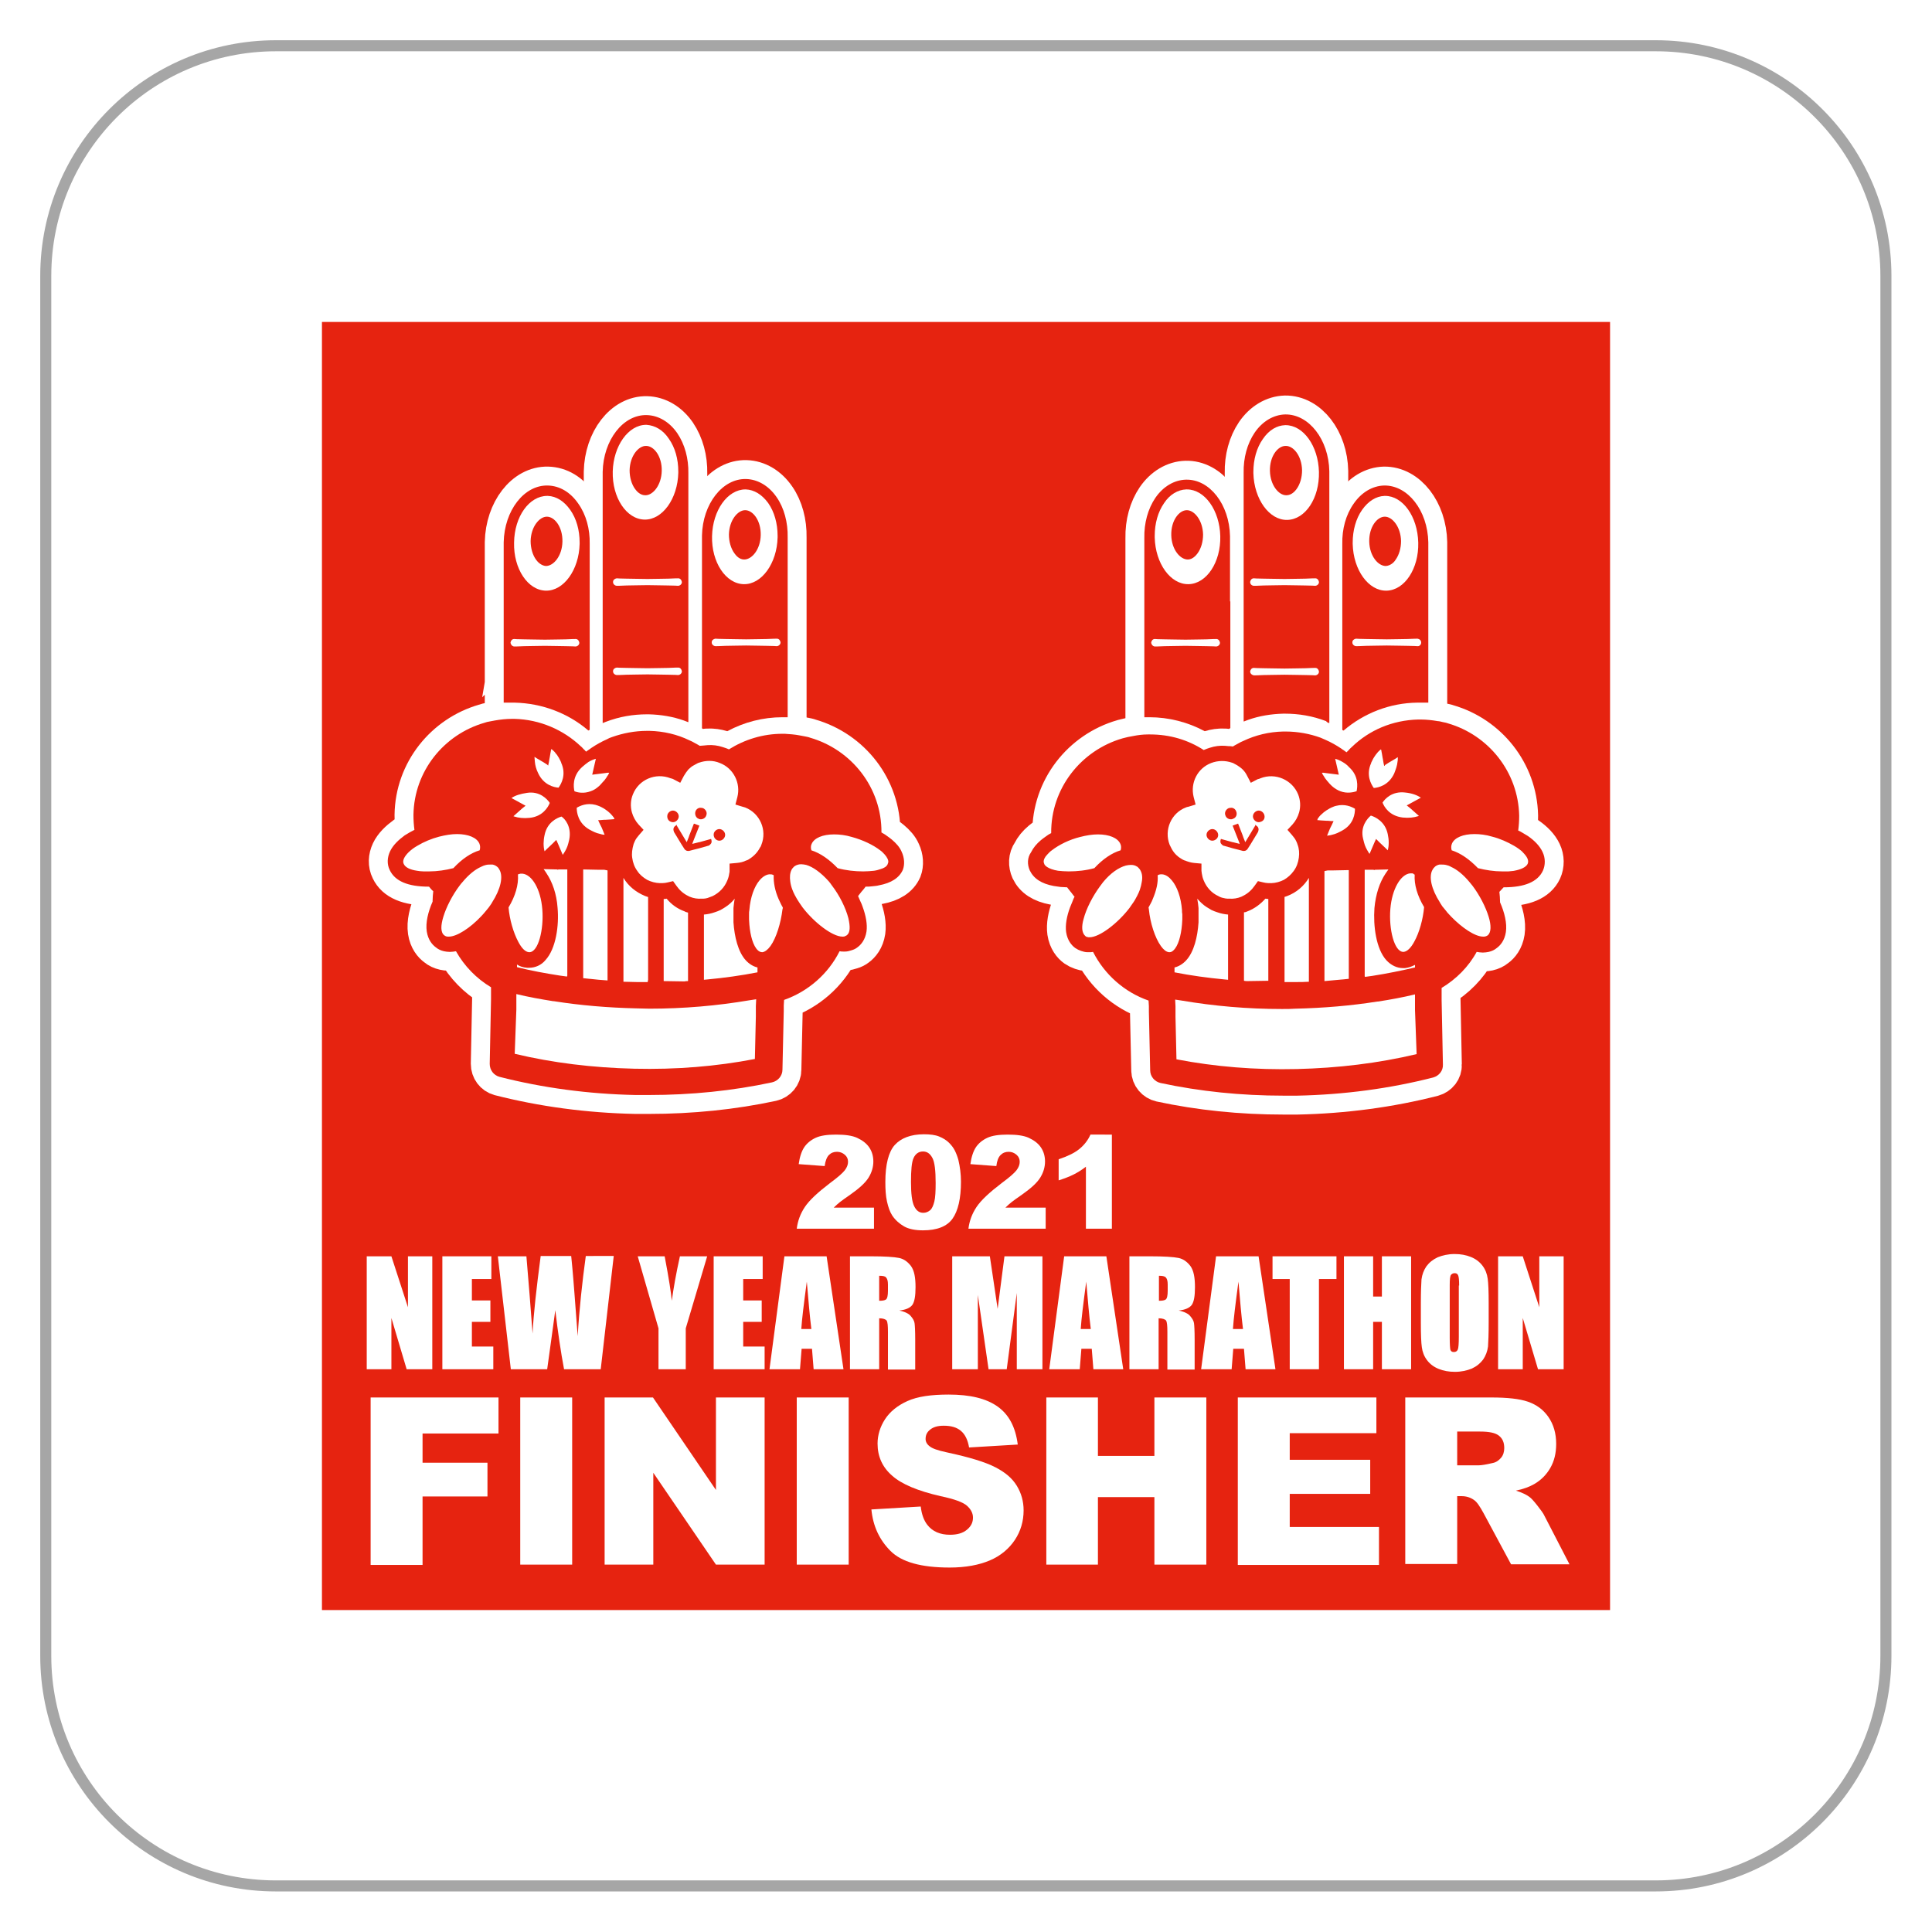 <?xml version="1.0" encoding="utf-8"?>
<!-- Generator: Adobe Illustrator 27.5.0, SVG Export Plug-In . SVG Version: 6.00 Build 0)  -->
<svg version="1.1" id="_x34_032" xmlns="http://www.w3.org/2000/svg" xmlns:xlink="http://www.w3.org/1999/xlink" x="0px" y="0px"
	 viewBox="0 0 595.3 595.3" style="enable-background:new 0 0 595.3 595.3;" xml:space="preserve">
<style type="text/css">
	.st0{fill:#FFFFFF;}
	.st1{fill:none;stroke:#A6A6A6;stroke-width:3.402;stroke-miterlimit:10;}
	.st2{fill:#E62310;}
	.st3{fill:none;stroke:#FFFFFF;stroke-width:2.797;stroke-miterlimit:10;}
	.st4{fill:none;stroke:#FFFFFF;stroke-width:11.653;stroke-miterlimit:10;}
</style>
<rect class="st0" width="595.3" height="595.3"/>
<g>
	<g>
		<path class="st1" d="M85,581.1c-39.1,0-70.9-31.7-70.9-70.9V85c0-39.1,31.7-70.9,70.9-70.9h425.2c39.1,0,70.9,31.7,70.9,70.9
			v425.2c0,39.1-31.7,70.9-70.9,70.9H85z"/>
	</g>
</g>
<g>
	<g>
		<rect x="99.2" y="99.2" class="st2" width="396.9" height="396.9"/>
		<g>
			<g>
				<path class="st0" d="M114.2,430.6h39.4v11.1h-23.4v9h20v10.4h-20v21.1h-16V430.6z"/>
				<path class="st0" d="M160.3,430.6h16v51.5h-16V430.6z"/>
				<path class="st0" d="M186.3,430.6h14.9l19.4,28.5v-28.5h15v51.5h-15l-19.3-28.3v28.3h-15V430.6z"/>
				<path class="st0" d="M245.5,430.6h16v51.5h-16V430.6z"/>
				<path class="st0" d="M268.5,465.1l15.2-0.9c0.3,2.5,1,4.3,2,5.6c1.6,2.1,4,3.1,7,3.1c2.3,0,4-0.5,5.3-1.6s1.8-2.3,1.8-3.7
					c0-1.3-0.6-2.5-1.8-3.6s-3.9-2.1-8.2-3c-7-1.6-12-3.7-14.9-6.3c-3-2.6-4.5-5.9-4.5-9.9c0-2.6,0.8-5.2,2.3-7.5s3.8-4.2,6.9-5.6
					s7.3-2,12.7-2c6.6,0,11.6,1.2,15.1,3.7s5.5,6.3,6.2,11.7l-15,0.9c-0.4-2.3-1.2-4-2.5-5.1s-3-1.6-5.3-1.6c-1.9,0-3.2,0.4-4.2,1.2
					s-1.4,1.7-1.4,2.9c0,0.8,0.4,1.6,1.2,2.2c0.8,0.7,2.5,1.3,5.3,1.9c7,1.5,11.9,3,15,4.6s5.2,3.4,6.6,5.7s2.1,4.8,2.1,7.6
					c0,3.3-0.9,6.4-2.7,9.1s-4.4,4.9-7.7,6.3s-7.4,2.2-12.4,2.2c-8.8,0-14.8-1.7-18.2-5.1S269,470.3,268.5,465.1z"/>
				<path class="st0" d="M322.4,430.6h15.9v18h17.4v-18h16v51.5h-16v-20.8h-17.4v20.8h-15.9V430.6z"/>
				<path class="st0" d="M381.4,430.6h42.7v11h-26.7v8.2h24.8v10.5h-24.8v10.2h27.5v11.7h-43.5V430.6z"/>
				<path class="st0" d="M433,482.1v-51.5h26.5c4.9,0,8.7,0.4,11.3,1.3s4.7,2.4,6.3,4.7s2.4,5.1,2.4,8.3c0,2.9-0.6,5.3-1.8,7.4
					s-2.9,3.8-5,5c-1.4,0.8-3.2,1.5-5.6,2c1.9,0.6,3.3,1.3,4.1,1.9c0.6,0.4,1.4,1.3,2.5,2.7c1.1,1.4,1.9,2.5,2.2,3.2l7.7,14.9h-18
					l-8.5-15.8c-1.1-2-2-3.4-2.9-4c-1.1-0.8-2.4-1.2-3.9-1.2H449v20.9H433z M449,451.5h6.7c0.7,0,2.1-0.2,4.2-0.7
					c1.1-0.2,1.9-0.8,2.6-1.6s1-1.9,1-3c0-1.7-0.5-2.9-1.6-3.8s-3-1.3-5.9-1.3h-7V451.5z"/>
			</g>
		</g>
		<g>
			<g>
				<path class="st0" d="M133.2,387.1v34.8h-7.9l-4.7-15.8v15.8H113v-34.8h7.6l5.1,15.7v-15.7H133.2z"/>
				<path class="st0" d="M136.3,387.1h15.1v7h-6v6.6h5.7v6.6h-5.7v7.6h6.6v7h-15.7V387.1z"/>
				<path class="st0" d="M189.1,387.1l-4,34.8h-11.3c-1-5.3-1.9-11.4-2.7-18.2c-0.4,2.9-1.2,9-2.5,18.2h-11.2l-4-34.8h8.8l1,12.1
					l0.9,11.7c0.3-6.1,1.2-14,2.5-23.9h9.4c0.1,1,0.5,4.8,1,11.5l1,13.2c0.5-8.4,1.4-16.7,2.5-24.7H189.1z"/>
				<path class="st0" d="M217.9,387.1l-6.6,22.2v12.6h-8.4v-12.6l-6.4-22.2h8.3c1.3,6.8,2,11.4,2.2,13.7c0.5-3.7,1.3-8.3,2.5-13.7
					H217.9z"/>
				<path class="st0" d="M219.9,387.1H235v7h-6v6.6h5.7v6.6h-5.7v7.6h6.6v7h-15.7V387.1z"/>
				<path class="st0" d="M254.7,387.1l5.2,34.8h-9.2l-0.5-6.3H247l-0.5,6.3h-9.4l4.6-34.8H254.7z M250,409.5
					c-0.5-3.9-0.9-8.8-1.4-14.6c-0.9,6.7-1.5,11.5-1.7,14.6H250z"/>
				<path class="st0" d="M261.9,387.1h6.4c4.3,0,7.2,0.2,8.7,0.5c1.5,0.3,2.7,1.2,3.7,2.5c1,1.4,1.4,3.5,1.4,6.5
					c0,2.7-0.3,4.5-1,5.5c-0.7,0.9-2,1.5-4,1.7c1.8,0.4,3,1,3.6,1.8c0.6,0.7,1,1.4,1.1,2.1s0.2,2.3,0.2,5.1v9.2h-8.4v-11.6
					c0-1.9-0.1-3-0.4-3.5c-0.3-0.4-1.1-0.7-2.3-0.7v15.7h-9V387.1z M270.9,393.1v7.7c1,0,1.7-0.1,2.1-0.4s0.6-1.2,0.6-2.7v-1.9
					c0-1.1-0.2-1.8-0.6-2.2C272.7,393.2,271.9,393.1,270.9,393.1z"/>
				<path class="st0" d="M321.2,387.1v34.8h-7.9l0-23.5l-3.1,23.5h-5.6l-3.3-22.9l0,22.9h-7.9v-34.8H305c0.3,2.1,0.7,4.6,1.1,7.4
					l1.3,8.8l2.1-16.2H321.2z"/>
				<path class="st0" d="M340.9,387.1l5.2,34.8h-9.2l-0.5-6.3h-3.2l-0.5,6.3h-9.4l4.6-34.8H340.9z M336.1,409.5
					c-0.5-3.9-0.9-8.8-1.4-14.6c-0.9,6.7-1.5,11.5-1.7,14.6H336.1z"/>
				<path class="st0" d="M348,387.1h6.4c4.3,0,7.2,0.2,8.7,0.5c1.5,0.3,2.7,1.2,3.7,2.5c1,1.4,1.4,3.5,1.4,6.5c0,2.7-0.3,4.5-1,5.5
					c-0.7,0.9-2,1.5-4,1.7c1.8,0.4,3,1,3.6,1.8c0.6,0.7,1,1.4,1.1,2.1s0.2,2.3,0.2,5.1v9.2h-8.4v-11.6c0-1.9-0.1-3-0.4-3.5
					c-0.3-0.4-1.1-0.7-2.3-0.7v15.7h-9V387.1z M357.1,393.1v7.7c1,0,1.7-0.1,2.1-0.4s0.6-1.2,0.6-2.7v-1.9c0-1.1-0.2-1.8-0.6-2.2
					C358.8,393.2,358.1,393.1,357.1,393.1z"/>
				<path class="st0" d="M387.8,387.1l5.2,34.8h-9.2l-0.5-6.3H380l-0.5,6.3h-9.4l4.6-34.8H387.8z M383,409.5
					c-0.5-3.9-0.9-8.8-1.4-14.6c-0.9,6.7-1.5,11.5-1.7,14.6H383z"/>
				<path class="st0" d="M411.8,387.1v7h-5.4v27.8h-9v-27.8h-5.3v-7H411.8z"/>
				<path class="st0" d="M434.8,387.1v34.8h-9v-14.6h-2.7v14.6h-9v-34.8h9v12.4h2.7v-12.4H434.8z"/>
				<path class="st0" d="M458.7,407.5c0,3.5-0.1,6-0.2,7.4c-0.2,1.5-0.7,2.8-1.5,4c-0.9,1.2-2,2.1-3.5,2.8c-1.5,0.6-3.2,1-5.2,1
					c-1.9,0-3.5-0.3-5-0.9s-2.7-1.5-3.6-2.7c-0.9-1.2-1.4-2.5-1.6-4c-0.2-1.4-0.3-3.9-0.3-7.5v-6c0-3.5,0.1-6,0.2-7.4
					c0.2-1.5,0.7-2.8,1.5-4c0.9-1.2,2-2.1,3.5-2.8c1.5-0.6,3.2-1,5.2-1c1.9,0,3.5,0.3,5,0.9c1.5,0.6,2.7,1.5,3.6,2.7
					c0.9,1.2,1.4,2.5,1.6,4c0.2,1.4,0.3,3.9,0.3,7.5V407.5z M449.6,396.1c0-1.6-0.1-2.7-0.3-3.1c-0.2-0.5-0.5-0.7-1.1-0.7
					c-0.5,0-0.8,0.2-1.1,0.5c-0.3,0.4-0.4,1.4-0.4,3.2v16.2c0,2,0.1,3.3,0.2,3.7c0.2,0.5,0.5,0.7,1.1,0.7c0.6,0,1-0.3,1.2-0.8
					c0.2-0.5,0.3-1.8,0.3-3.9V396.1z"/>
				<path class="st0" d="M481.8,387.1v34.8h-7.9l-4.7-15.8v15.8h-7.6v-34.8h7.6l5.1,15.7v-15.7H481.8z"/>
			</g>
		</g>
		<g>
			<g>
				<path class="st3" d="M395.8,319.9"/>
				<g>
					<path class="st0" d="M317.3,268.2c1.2,2.5,3.6,4.1,7.4,4.8c0.6,0.1,1.3,0.2,2.1,0.3c0.6,0,1.3,0.1,2,0.1c0.4,0.5,0.8,1,1.1,1.4
						c0,0,0.1,0.1,0.1,0.1c0.4,0.5,0.7,1,1.1,1.4c-0.3,0.5-0.5,1.1-0.7,1.6c-0.2,0.6-0.5,1.1-0.7,1.7c-1,2.7-1.5,5.4-1.2,7.6
						c0.4,2.6,1.7,4.1,2.8,4.9c0.6,0.4,1.2,0.7,1.8,0.9c0.6,0.2,1.3,0.4,2,0.4c0.1,0,0.3,0,0.5,0c0.4,0,0.8,0,1.2-0.1
						c3.5,6.9,9.6,12.4,17.1,15l0.1,1.7l0,1.7l0.4,18.1c0,1.9,1.4,3.5,3.2,3.9l0,0c12.1,2.6,24.8,3.9,37.9,3.9c1.4,0,2.8,0,4.2,0
						c14.5-0.3,28.6-2.2,41.9-5.6c1.8-0.5,3.1-2.1,3-4l-0.4-19.9l0-1.8l0-1.9c4.5-2.7,8.3-6.5,10.8-11.1c0.6,0.1,1.2,0.2,1.8,0.2
						h0.2c0.6,0,1.2-0.1,1.7-0.2c0.9-0.2,1.8-0.6,2.5-1.2c1.1-0.8,2.4-2.3,2.8-4.9c0.4-2.7-0.4-6-1.8-9.2v-0.3
						c0-0.9-0.1-1.9-0.2-2.9c0.4-0.5,0.9-0.9,1.3-1.4h0.1c6.4,0,10.4-1.7,12-5.1c0.8-1.8,0.8-3.9-0.1-5.8c-0.9-1.9-2.5-3.5-4.5-4.9
						c-0.5-0.3-1-0.6-1.5-0.9c-0.5-0.3-1-0.6-1.5-0.8c0.2-1.5,0.3-3,0.3-4.6c-0.3-13.5-9.5-24.8-21.9-28.4c-0.5-0.2-1.1-0.3-1.6-0.4
						c-0.5-0.1-1.1-0.3-1.6-0.3c-1.7-0.3-3.5-0.5-5.3-0.5h-0.7c-8,0.2-15.1,3.3-20.4,8.4c-0.3,0.3-0.7,0.6-1,1
						c-0.1,0.1-0.3,0.3-0.4,0.4c-0.1,0.1-0.2,0.2-0.3,0.3c-0.2-0.2-0.5-0.3-0.7-0.5c0,0,0,0,0,0c-0.1-0.1-0.2-0.2-0.3-0.2
						c-0.2-0.2-0.5-0.3-0.7-0.5c0,0,0,0,0,0c-1.5-1-3.1-1.9-4.7-2.6c-0.5-0.2-1.1-0.5-1.6-0.7c-3.3-1.2-7-1.9-10.8-1.9
						c-0.2,0-0.4,0-0.7,0c-4.4,0.1-8.5,1.1-12.3,2.9c-0.5,0.2-1.1,0.5-1.6,0.8c-0.4,0.2-0.7,0.4-1.1,0.6c-0.2,0.1-0.3,0.2-0.5,0.3
						c0,0-0.1,0-0.1,0c-0.5-0.1-0.9-0.1-1.3-0.1c-0.4,0-0.7-0.1-1.1-0.1h0c-1.5-0.1-3.1,0.1-4.6,0.6c-0.3,0.1-0.6,0.2-0.9,0.3
						c-0.3,0.1-0.7,0.3-1,0.4c-4.8-3.1-10.4-4.8-16.5-4.8c-0.2,0-0.4,0-0.7,0c-1.6,0-3.1,0.2-4.6,0.5c-0.5,0.1-1.1,0.2-1.6,0.3
						c-0.5,0.1-1.1,0.3-1.6,0.4c-12.8,3.7-22.1,15.4-22,29.2c-0.6,0.3-1.1,0.6-1.6,1c-0.6,0.4-1.1,0.8-1.6,1.2
						c-1.3,1.1-2.3,2.3-3,3.7C316.5,264.3,316.5,266.4,317.3,268.2z"/>
					<path class="st0" d="M409.6,222.8v-51.8c0,0,0-23.2,0-24.1v-1.7c-0.2-9.8-6.3-17.6-13.6-17.5c-3.6,0.1-7,2.1-9.4,5.6
						c-2.3,3.4-3.5,7.8-3.4,12.4v0.1c0,0.5,0,1,0,1.5v15.6h0v50.1h0v9.3c0,0,0,0,0.1,0v0c0.4-0.2,0.9-0.3,1.3-0.5
						c3.4-1.2,7-1.8,10.8-1.9h0.5c4.3,0,8.5,0.7,12.7,2.3C408.9,222.6,409.2,222.7,409.6,222.8L409.6,222.8z"/>
					<path class="st0" d="M379,185.3c0-6.9,0-17.8,0-18.4v-1.7c-0.2-9.8-6.3-17.6-13.6-17.4c-3.6,0.1-7,2.1-9.4,5.6
						c-2.3,3.4-3.5,7.8-3.4,12.4v0.1c0,0.5,0,1,0,1.6v17.9h0V221c0,0,0,0,0.1,0v0c0,0,0,0,0,0c0.2,0,0.3,0,0.5,0c0.4,0,0.7,0,1,0
						c5.9,0,11.8,1.5,17,4.3c2-0.6,4-0.9,6.1-0.8c0.4,0,0.9,0,1.4,0.1l0.3-0.2c0,0,0.1,0,0.1-0.1V185.3z"/>
					<path class="st0" d="M440.1,216.5L440.1,216.5l0-1.9v-25.9c0-6.7,0-19.3,0-19.9v-0.3c0-0.5,0-0.9,0-1.4
						c-0.2-9.8-6.3-17.6-13.6-17.5c-3.6,0.1-7,2.1-9.4,5.6c-2.4,3.4-3.6,7.8-3.5,12.4v0.1c0,0.5,0,1,0,1.6v55.6
						c0.1,0.1,0.3,0.2,0.4,0.2c6.3-5.4,14.3-8.5,22.7-8.6h0.7C438.3,216.5,439.2,216.5,440.1,216.5L440.1,216.5L440.1,216.5z"/>
				</g>
				<g>
					<g>
						<path class="st4" d="M317.3,268.2c1.2,2.5,3.6,4.1,7.4,4.8c0.6,0.1,1.3,0.2,2.1,0.3c0.6,0,1.3,0.1,2,0.1
							c0.4,0.5,0.8,1,1.1,1.4c0,0,0.1,0.1,0.1,0.1c0.4,0.5,0.7,1,1.1,1.4c-0.3,0.5-0.5,1.1-0.7,1.6c-0.2,0.6-0.5,1.1-0.7,1.7
							c-1,2.7-1.5,5.4-1.2,7.6c0.4,2.6,1.7,4.1,2.8,4.9c0.6,0.4,1.2,0.7,1.8,0.9c0.6,0.2,1.3,0.4,2,0.4c0.1,0,0.3,0,0.5,0
							c0.4,0,0.8,0,1.2-0.1c3.5,6.9,9.6,12.4,17.1,15l0.1,1.7l0,1.7l0.4,18.1c0,1.9,1.4,3.5,3.2,3.9l0,0c12.1,2.6,24.8,3.9,37.9,3.9
							c1.4,0,2.8,0,4.2,0c14.5-0.3,28.6-2.2,41.9-5.6c1.8-0.5,3.1-2.1,3-4l-0.4-19.9l0-1.8l0-1.9c4.5-2.7,8.3-6.5,10.8-11.1
							c0.6,0.1,1.2,0.2,1.8,0.2h0.2c0.6,0,1.2-0.1,1.7-0.2c0.9-0.2,1.8-0.6,2.5-1.2c1.1-0.8,2.4-2.3,2.8-4.9c0.4-2.7-0.4-6-1.8-9.2
							v-0.3c0-0.9-0.1-1.9-0.2-2.9c0.4-0.5,0.9-0.9,1.3-1.4h0.1c6.4,0,10.4-1.7,12-5.1c0.8-1.8,0.8-3.9-0.1-5.8
							c-0.9-1.9-2.5-3.5-4.5-4.9c-0.5-0.3-1-0.6-1.5-0.9c-0.5-0.3-1-0.6-1.5-0.8c0.2-1.5,0.3-3,0.3-4.6
							c-0.3-13.5-9.5-24.8-21.9-28.4c-0.5-0.2-1.1-0.3-1.6-0.4c-0.5-0.1-1.1-0.3-1.6-0.3c-1.7-0.3-3.5-0.5-5.3-0.5h-0.7
							c-8,0.2-15.1,3.3-20.4,8.4c-0.3,0.3-0.7,0.6-1,1c-0.1,0.1-0.3,0.3-0.4,0.4c-0.1,0.1-0.2,0.2-0.3,0.3c-0.2-0.2-0.5-0.3-0.7-0.5
							c0,0,0,0,0,0c-0.1-0.1-0.2-0.2-0.3-0.2c-0.2-0.2-0.5-0.3-0.7-0.5c0,0,0,0,0,0c-1.5-1-3.1-1.9-4.7-2.6
							c-0.5-0.2-1.1-0.5-1.6-0.7c-3.3-1.2-7-1.9-10.8-1.9c-0.2,0-0.4,0-0.7,0c-4.4,0.1-8.5,1.1-12.3,2.9c-0.5,0.2-1.1,0.5-1.6,0.8
							c-0.4,0.2-0.7,0.4-1.1,0.6c-0.2,0.1-0.3,0.2-0.5,0.3c0,0-0.1,0-0.1,0c-0.5-0.1-0.9-0.1-1.3-0.1c-0.4,0-0.7-0.1-1.1-0.1h0
							c-1.5-0.1-3.1,0.1-4.6,0.6c-0.3,0.1-0.6,0.2-0.9,0.3c-0.3,0.1-0.7,0.3-1,0.4c-4.8-3.1-10.4-4.8-16.5-4.8c-0.2,0-0.4,0-0.7,0
							c-1.6,0-3.1,0.2-4.6,0.5c-0.5,0.1-1.1,0.2-1.6,0.3c-0.5,0.1-1.1,0.3-1.6,0.4c-12.8,3.7-22.1,15.4-22,29.2
							c-0.6,0.3-1.1,0.6-1.6,1c-0.6,0.4-1.1,0.8-1.6,1.2c-1.3,1.1-2.3,2.3-3,3.7C316.5,264.3,316.5,266.4,317.3,268.2z M426.8,235.7
							l1.1-0.7l2.2-1.3l0.6-0.4c0,0.1,0,0.2,0,0.3c0,0.4,0,0.8-0.1,1.2c-0.1,1.1-0.5,2.2-1,3.5c-1.7,3.7-4.9,4.4-6.3,4.5
							c-0.8-1.1-2.5-4-0.8-7.7c0,0,0-0.1,0-0.1c0.2-0.4,0.4-0.8,0.6-1.2c0.1-0.2,0.2-0.3,0.3-0.5c0.3-0.4,0.5-0.8,0.8-1.1
							c0.1-0.2,0.3-0.3,0.4-0.5c0.3-0.3,0.6-0.6,0.9-0.8l0.1,0.2l0.1,0.6l0.1,0.5l0.2,1.2l0.1,0.5l0.2,1.2l0.2,0.9l0.1,0l0,0
							L426.8,235.7z M409.1,268.2l1.6,0l4.9-0.1v26.7v2.6v2.4v1.8c-0.6,0.1-1.3,0.1-1.9,0.2h-0.1c0,0,0,0,0,0
							c-1.8,0.2-3.7,0.3-5.5,0.5v-0.3v-17.6v-16L409.1,268.2z M388.4,239.8c4.6-1.8,9.8,0.5,11.6,5c0.7,1.8,0.8,3.7,0.3,5.5
							c-0.4,1.4-1.1,2.7-2.1,3.8l-1.5,1.6l1.4,1.6c0.5,0.6,1,1.2,1.3,1.9c0.1,0.2,0.2,0.4,0.3,0.7c0,0.1,0.1,0.2,0.1,0.3
							c0.5,1.3,0.6,2.7,0.4,4.1c-0.2,1.5-0.7,2.9-1.6,4.1c-0.8,1.1-1.8,2-3,2.7c-0.3,0.1-0.6,0.3-0.9,0.4c-1.3,0.5-2.6,0.7-4,0.6
							c-0.5,0-0.9-0.1-1.4-0.2l-1.7-0.4l-1,1.4c-0.9,1.3-2.1,2.4-3.5,3.1c-0.2,0.1-0.4,0.2-0.6,0.3c-1.2,0.5-2.5,0.7-3.7,0.6
							c-0.2,0-0.4,0-0.6,0c-0.4,0-0.8-0.1-1.2-0.2c-0.6-0.1-1.1-0.3-1.6-0.6c-2-0.9-3.6-2.6-4.5-4.8c-0.3-0.7-0.5-1.5-0.6-2.2
							c0-0.3-0.1-0.5-0.1-0.8l0-2.2l-2.2-0.2c-1.1-0.1-2-0.4-3-0.8h-0.1c0,0,0,0,0,0c-0.3-0.2-0.7-0.3-0.9-0.5
							c-1.4-0.8-2.5-2-3.2-3.5c-0.1-0.3-0.3-0.5-0.4-0.8c-1.8-4.6,0.5-9.8,5-11.5c0.2-0.1,0.5-0.2,0.7-0.2l2.3-0.7l-0.6-2.3
							c-1.1-4.4,1.2-8.9,5.4-10.5c2.1-0.8,4.4-0.8,6.4-0.1c0.2,0.1,0.4,0.1,0.5,0.2c0.4,0.2,0.7,0.4,1.1,0.6
							c0.6,0.4,1.2,0.8,1.7,1.3c0.6,0.6,1,1.2,1.4,2l1.1,2.1l2.1-1.1C388,240,388.2,239.9,388.4,239.8z M384.4,280.8
							c2.1-0.8,4-2.2,5.5-3.9c0.3,0,0.6,0.1,0.9,0.1v25.2l-6.4,0.1c0,0,0,0,0,0c0,0,0,0,0,0h0c-0.4,0-0.7,0-1.1-0.1v-21.1
							C383.7,281.1,384,281,384.4,280.8z M395.7,276.4c0.3-0.1,0.6-0.2,0.9-0.3c2.9-1.1,5.2-3.1,6.7-5.6v31.5v0.5
							c-1.4,0.1-2.8,0.1-4.2,0.1c-1.1,0-2.2,0-3.3,0v-0.5V276.4z M420.5,300.8v-1.3V268l2.7,0l0.3,0.1l0.1-0.1l4.2-0.1
							c-0.3,0.4-0.6,0.9-0.9,1.3c-1.8,2.7-3,6.3-3.4,10.6c-0.4,5.5,0.5,12.6,3.7,16.1c1.4,1.5,3.2,2.4,5.1,2.4c0.2,0,0.4,0,0.6,0
							c1.1-0.1,2.1-0.5,3.1-1l0,0.8c-4.3,1-8.7,1.9-13.2,2.6c-0.7,0.1-1.5,0.2-2.2,0.3L420.5,300.8z M422.4,251.3
							c1.3,0.4,4.4,1.8,5.2,5.7c0.2,0.9,0.3,1.8,0.3,2.6c0,0.9-0.1,1.7-0.3,2.4l-0.7-0.7l-1.8-1.7l-1.1-1.1l-0.5,1.1l-1.5,3.5
							c-0.2-0.2-0.3-0.4-0.4-0.6c-0.5-0.8-1-1.7-1.3-2.9c-0.1-0.4-0.2-0.8-0.3-1.2C419.1,254.7,421.3,252.2,422.4,251.3z
							 M435.9,269.5c-0.2,3,0.8,6.5,2.9,10c-0.3,3.7-1.5,7.9-3,10.6c-1,1.9-2.2,3.1-3.3,3.2h-0.1c-2.8,0-4.5-7-4-13.2
							c0.5-6.2,3.2-10.7,6.1-11c0.1,0,0.2,0,0.3,0c0.2,0,0.5,0,0.7,0.1C435.5,269.3,435.7,269.4,435.9,269.5z M433,244.2
							c2,0.2,3.7,0.8,4.8,1.6l-1.3,0.7l-3.1,1.7l0.1,0l0,0l1,0.8l2.7,2.4c-0.1,0-0.2,0.1-0.3,0.1c-1.2,0.4-2.8,0.6-4.7,0.4
							c-4.1-0.5-5.7-3.3-6.2-4.6C426.7,246.2,428.9,243.7,433,244.2z M436.5,324.8c-11.8,2.8-24.2,4.3-36.9,4.6
							c-12.8,0.3-25.2-0.7-37.1-3l-0.3-13.1l0-1.6l0-1.6l-0.1-2.1c0.6,0.1,1.3,0.2,2,0.3c10,1.7,20.3,2.6,30.9,2.6
							c1.4,0,2.8,0,4.2-0.1c8.6-0.2,17-0.9,25.2-2.2c0.1,0,0.2,0,0.2,0c0,0,0,0,0,0c3.9-0.6,7.7-1.3,11.4-2.2l0,1.4l0,1.7l0,1.7
							L436.5,324.8z M377.4,301.8c-5.3-0.5-10.4-1.2-15.5-2.2l0-1.5c1.3-0.3,2.6-1.1,3.6-2.2c2.4-2.6,3.5-7.2,3.8-11.7
							c0-0.6,0-1.2,0-1.7c0-0.6,0-1.2,0-1.7c0-0.3,0-0.6,0-1c-0.1-1-0.2-1.9-0.4-2.9c0.9,1,1.8,1.9,2.9,2.6c0.5,0.3,1,0.6,1.5,0.9
							c0.6,0.3,1.2,0.5,1.8,0.7c1.1,0.4,2.2,0.6,3.3,0.7v20.1C378.1,301.9,377.8,301.8,377.4,301.8z M360.4,293.4h-0.2
							c-0.9-0.1-1.7-0.8-2.5-1.9l0,0v0c-1.8-2.5-3.3-7.1-3.7-11.3c0-0.2-0.1-0.4-0.1-0.6c0.2-0.4,0.4-0.7,0.6-1.1
							c0.3-0.5,0.5-1,0.7-1.5c1.1-2.6,1.7-5.1,1.5-7.3c0.1-0.1,0.3-0.1,0.4-0.2c0.3-0.1,0.5-0.1,0.8-0.1c0.1,0,0.2,0,0.2,0
							c1.1,0.1,2.1,0.8,3,1.9c1.6,1.9,2.8,5.2,3.1,9.1c0,0.4,0,0.9,0.1,1.3c0,0.5,0,1.1,0,1.6c0,0.6-0.1,1.1-0.1,1.6
							c-0.3,3.5-1.2,6.6-2.6,7.9C361.3,293.1,360.9,293.4,360.4,293.4L360.4,293.4z M406,252.3c0.3-0.4,0.6-0.9,1.1-1.3
							c0.5-0.5,1-0.9,1.6-1.3c0.3-0.2,0.7-0.4,1-0.6c0.2-0.1,0.4-0.2,0.6-0.3c0.5-0.2,0.9-0.4,1.4-0.5c2.7-0.7,4.8,0.3,5.8,0.9
							c0,1.4-0.3,4.7-3.9,6.7c-1.1,0.6-2.1,1.1-3.1,1.3c-0.6,0.2-1.1,0.2-1.6,0.3l0.9-2.2l0.6-1.2l0.5-1.1l-0.1,0l0,0l-0.1,0l-0.4,0
							l-1.2-0.1l-0.4,0l-1.6-0.1l-1.2-0.1C406,252.4,406,252.3,406,252.3z M407.8,238.1l0.7,0.1l1.6,0.2l2.4,0.3l0-0.1l0,0l-0.3-1.3
							l-0.8-3.5c0.7,0.2,1.5,0.5,2.3,1c0.7,0.4,1.4,0.9,2,1.6c3,2.7,2.6,6,2.3,7.4c-0.9,0.3-2.9,0.8-5,0c-0.8-0.3-1.7-0.8-2.6-1.6
							c-0.1-0.1-0.2-0.2-0.4-0.4c-0.3-0.3-0.6-0.6-0.8-0.9c-0.1-0.1-0.1-0.1-0.2-0.2c-0.2-0.3-0.5-0.6-0.7-0.9
							c-0.2-0.3-0.4-0.6-0.5-0.8c0,0,0-0.1-0.1-0.1c-0.1-0.3-0.3-0.5-0.4-0.8L407.8,238.1z M444.7,279.6c-0.3-0.3-0.5-0.7-0.7-1
							c-0.1-0.1-0.1-0.2-0.2-0.3c-0.1-0.1-0.1-0.2-0.1-0.2c-2.7-4.2-3.5-8-2.3-10.1c0.2-0.4,0.5-0.7,0.8-1c0.4-0.3,0.8-0.5,1.3-0.6
							c0.1,0,0.2,0,0.3,0c0.1,0,0.3,0,0.5,0h0.1c0.3,0,0.7,0,1.1,0.1c0.5,0.1,1.1,0.3,1.6,0.6c1.8,0.8,3.8,2.4,5.7,4.7
							c0.3,0.4,0.6,0.7,0.9,1.1c2.2,2.9,4.1,6.6,5,9.6c0.8,2.6,0.8,4.8-0.3,5.7c-0.3,0.2-0.7,0.4-1.2,0.4H457
							c-2.5,0-6.5-2.7-9.9-6.2c-0.5-0.6-1.1-1.1-1.5-1.7C445.3,280.3,445,280,444.7,279.6z M464.8,268.5L464.8,268.5
							c-0.5,0-1,0-1.5,0c-0.1,0-0.3,0-0.5,0c-2.4,0-5.1-0.4-7.4-1c0,0,0,0,0,0c-2.6-2.7-5.3-4.6-8.1-5.5v0c-0.2-0.7-0.2-1.4,0.1-2.1
							c0.8-1.8,3.4-2.9,6.9-2.9c1.7,0,3.5,0.2,5.5,0.8c2.4,0.6,4.8,1.7,6.7,2.8c0.5,0.3,1,0.6,1.4,0.9c0.5,0.4,1,0.7,1.3,1.1
							c1.3,1.3,2,2.5,1.5,3.6c-0.5,1-2,1.7-4.1,2.1C466.2,268.4,465.5,268.4,464.8,268.5L464.8,268.5z M333.9,283.1
							c0.8-3.1,2.8-7,5.1-10.1c0.3-0.4,0.6-0.8,0.9-1.2c2.3-2.8,4.8-4.5,7-5.1c0.5-0.1,1-0.2,1.5-0.2h0.1c0.6,0,1.2,0.1,1.8,0.5
							c0.1,0,0.2,0.1,0.3,0.2c0.3,0.3,0.6,0.6,0.8,1c0.5,0.9,0.7,2.1,0.4,3.6c-0.1,0.7-0.3,1.5-0.6,2.4v0c-0.2,0.6-0.5,1.2-0.8,1.8
							c-0.4,0.8-0.9,1.7-1.5,2.5c-0.3,0.4-0.6,0.9-0.9,1.3c-3.6,4.7-9.2,9-12.3,9c-0.3,0-0.5,0-0.7-0.1c-0.2,0-0.4-0.1-0.6-0.3
							C333.3,287.4,333.2,285.5,333.9,283.1z M345.3,262L345.3,262c-2.7,0.8-5.5,2.7-8.1,5.5c0,0,0,0,0,0c-2.5,0.7-5.3,1-7.9,1
							c-1.2,0-2.3-0.1-3.3-0.2c-0.7-0.1-1.4-0.3-2-0.5h0c-1.1-0.4-1.9-0.9-2.2-1.5c-0.1-0.2-0.1-0.4-0.2-0.6
							c-0.1-0.7,0.3-1.6,1.1-2.4c0.4-0.4,0.8-0.9,1.4-1.3c2.2-1.7,5.4-3.3,8.7-4.1c1.9-0.5,3.8-0.8,5.5-0.8c3.5,0,6.1,1.1,6.9,2.9
							C345.5,260.6,345.5,261.3,345.3,262z"/>
						<path class="st4" d="M379.9,252.3c-0.1,0-0.1,0-0.2,0.1c-0.8,0.2-1.8-0.2-2.1-1.1c-0.4-0.9,0.1-1.9,1-2.3
							c0.3-0.1,0.7-0.1,1-0.1v0c0.6,0.1,1.1,0.5,1.3,1.1C381.3,250.9,380.9,252,379.9,252.3z"/>
						<path class="st4" d="M388.5,253.2c-0.9,0.4-1.9-0.1-2.3-1c-0.4-0.9,0.1-1.9,1-2.3c0.9-0.4,1.9,0.1,2.3,1
							C389.9,251.9,389.5,252.9,388.5,253.2z"/>
						<path class="st4" d="M374.2,258.9c-0.9,0.4-1.9-0.1-2.3-1c-0.4-0.9,0.1-1.9,1-2.3c0.9-0.4,1.9,0.1,2.3,1
							C375.6,257.5,375.2,258.5,374.2,258.9z"/>
						<path class="st4" d="M386.7,254.5l0.1-0.2l0-0.1l0,0l0-0.1l0.3,0.3c0.5,0.3,0.7,0.7,0.7,1.2v0c0,0.3-0.1,0.5-0.2,0.8l-2.3,3.8
							h0l-0.9,1.4c-0.1,0.2-0.4,0.4-0.6,0.5c-0.2,0.1-0.5,0.1-0.7,0.1c0,0-0.1,0-0.1,0l-1.5-0.4l-1.6-0.4l-2.8-0.8
							c-0.2,0-0.3-0.1-0.4-0.2c-0.2-0.1-0.3-0.3-0.5-0.5c-0.2-0.3-0.2-0.7-0.1-1.1l0.1-0.3l3.6,1l0.1,0l1.6,0.4l0.4,0.1l0.1,0
							l-0.5-1.3l-1.7-4.3l1.6-0.6l0.1,0l1.4,3.6l0.2,0.6v0l0.4,1l0.2,0.5L386.7,254.5L386.7,254.5z"/>
						<path class="st4" d="M409.6,222.8v-51.8c0,0,0-23.2,0-24.1v-1.7c-0.2-9.8-6.3-17.6-13.6-17.5c-3.6,0.1-7,2.1-9.4,5.6
							c-2.3,3.4-3.5,7.8-3.4,12.4v0.1c0,0.5,0,1,0,1.5v15.6h0v50.1h0v9.3c0,0,0,0,0.1,0v0c0.4-0.2,0.9-0.3,1.3-0.5
							c3.4-1.2,7-1.8,10.8-1.9h0.5c4.3,0,8.5,0.7,12.7,2.3C408.9,222.6,409.2,222.7,409.6,222.8L409.6,222.8z M396,131h0.1
							c5.5,0,10.1,6.4,10.3,14.4c0.2,8.1-4.2,14.7-9.8,14.8c-5.5,0.1-10.2-6.4-10.4-14.4v-0.4c0-3.8,1-7.4,2.9-10.1
							C391,132.5,393.4,131.1,396,131z M385.2,179.3C385.2,179.3,385.2,179.3,385.2,179.3C385.2,179.3,385.2,179.3,385.2,179.3
							c0.1-0.6,0.5-1.1,1.1-1.1c0,0,0.1,0,0.1,0c0,0,1.2,0.1,3,0.1c1.8,0,4.1,0.1,6.4,0.1c2.3,0,4.7-0.1,6.4-0.1
							c1.8-0.1,3-0.1,3-0.1c0,0,0.1,0,0.1,0c0.6,0,1,0.5,1.1,1.1c0,0,0,0,0,0c0,0,0,0,0,0c0,0,0,0,0,0.1c0,0.6-0.6,1.1-1.2,1.1
							c0,0-1.2-0.1-3-0.1c-1.8,0-4.1-0.1-6.4-0.1c-2.3,0-4.7,0.1-6.4,0.1c-1.8,0.1-3,0.1-3,0.1C385.7,180.5,385.2,180,385.2,179.3
							C385.2,179.3,385.2,179.3,385.2,179.3z M385.2,206.9C385.2,206.8,385.2,206.8,385.2,206.9
							C385.2,206.8,385.2,206.8,385.2,206.9c0.1-0.6,0.5-1.1,1.1-1.1c0,0,0.1,0,0.1,0c0,0,1.2,0.1,3,0.1c1.8,0,4.1,0.1,6.4,0.1
							c2.3,0,4.7-0.1,6.4-0.1c1.8-0.1,3-0.1,3-0.1c0,0,0.1,0,0.1,0c0.6,0,1,0.5,1.1,1.1c0,0,0,0,0,0c0,0,0,0,0,0c0,0,0,0,0,0.1
							c0,0.6-0.6,1.1-1.2,1.1c0,0-1.2-0.1-3-0.1c-1.8,0-4.1-0.1-6.4-0.1c-2.3,0-4.7,0.1-6.4,0.1c-1.8,0.1-3,0.1-3,0.1
							C385.7,208,385.2,207.5,385.2,206.9C385.2,206.9,385.2,206.9,385.2,206.9z"/>
						<path class="st4" d="M401.2,144.9c0,2.2-0.6,4.3-1.7,5.8c-0.5,0.7-1.6,1.9-3.1,1.9h-0.1c-2.3,0-4.9-3.1-5-7.5
							c-0.1-4.5,2.4-7.7,4.8-7.7C398.5,137.3,401.1,140.4,401.2,144.9z"/>
						<path class="st4" d="M379,185.3c0-6.9,0-17.8,0-18.4v-1.7c-0.2-9.8-6.3-17.6-13.6-17.4c-3.6,0.1-7,2.1-9.4,5.6
							c-2.3,3.4-3.5,7.8-3.4,12.4v0.1c0,0.5,0,1,0,1.6v17.9h0V221c0,0,0,0,0.1,0v0c0,0,0,0,0,0c0.2,0,0.3,0,0.5,0c0.4,0,0.7,0,1,0
							c5.9,0,11.8,1.5,17,4.3c2-0.6,4-0.9,6.1-0.8c0.4,0,0.9,0,1.4,0.1l0.3-0.2c0,0,0.1,0,0.1-0.1V185.3z M365.5,150.8h0.2
							c5.5,0,10.1,6.4,10.3,14.4c0.2,8-4.2,14.7-9.8,14.8c-5.5,0.1-10.2-6.3-10.4-14.4v-0.5c0-3.8,1-7.4,2.9-10.1
							C360.4,152.4,362.9,150.9,365.5,150.8L365.5,150.8z M354.7,198C354.7,198,354.7,198,354.7,198
							C354.7,197.9,354.7,197.9,354.7,198c0.1-0.6,0.5-1.1,1.1-1.1c0,0,0.1,0,0.1,0c0,0,1.2,0.1,3,0.1c1.8,0,4.1,0.1,6.4,0.1
							c2.3,0,4.7-0.1,6.4-0.1c1.8-0.1,3-0.1,3-0.1c0,0,0.1,0,0.1,0c0.6,0,1,0.5,1.1,1.1c0,0,0,0,0,0c0,0,0,0,0,0c0,0,0,0,0,0.1
							c0,0.6-0.6,1.1-1.2,1.1c0,0-1.2-0.1-3-0.1c-1.8,0-4.1-0.1-6.4-0.1c-2.3,0-4.7,0.1-6.4,0.1c-1.8,0.1-3,0.1-3,0.1
							C355.3,199.2,354.8,198.7,354.7,198C354.7,198,354.7,198,354.7,198z"/>
						<path class="st4" d="M366,172.4L366,172.4c-2.4,0-5-3.1-5.1-7.5c-0.1-4.5,2.4-7.7,4.8-7.7c2.3,0,4.9,3.1,5,7.5
							c0,2.2-0.6,4.3-1.7,5.8C368.5,171.2,367.4,172.4,366,172.4z"/>
						<path class="st4" d="M440.1,216.5L440.1,216.5l0-1.9v-25.9c0-6.7,0-19.3,0-19.9v-0.3c0-0.5,0-0.9,0-1.4
							c-0.2-9.8-6.3-17.6-13.6-17.5c-3.6,0.1-7,2.1-9.4,5.6c-2.4,3.4-3.6,7.8-3.5,12.4v0.1c0,0.5,0,1,0,1.6v55.6
							c0.1,0.1,0.3,0.2,0.4,0.2c6.3-5.4,14.3-8.5,22.7-8.6h0.7C438.3,216.5,439.2,216.5,440.1,216.5L440.1,216.5L440.1,216.5z
							 M437,167.2c0.2,8-4.2,14.7-9.8,14.8c-5.5,0.1-10.2-6.3-10.4-14.4v-0.4c0-3.8,1-7.4,2.9-10.1c1.9-2.7,4.3-4.2,6.9-4.3h0.2
							C432.2,152.8,436.8,159.1,437,167.2z M437.9,198C437.9,198,437.9,198,437.9,198c0,0.7-0.6,1.2-1.2,1.1c0,0-1.2-0.1-3-0.1
							c-1.8,0-4.1-0.1-6.4-0.1c-2.3,0-4.7,0.1-6.4,0.1c-1.8,0.1-3,0.1-3,0.1c-0.6,0-1.2-0.5-1.2-1.1c0,0,0,0,0-0.1c0,0,0,0,0,0
							c0,0,0,0,0,0c0-0.6,0.5-1,1.1-1.1c0,0,0.1,0,0.1,0c0,0,1.2,0.1,3,0.1c1.8,0,4.1,0.1,6.4,0.1c2.3,0,4.7-0.1,6.4-0.1
							c1.8-0.1,3-0.1,3-0.1c0,0,0.1,0,0.1,0C437.4,196.9,437.9,197.3,437.9,198C437.9,197.9,437.9,197.9,437.9,198
							C437.9,198,437.9,198,437.9,198z"/>
						<path class="st4" d="M427,174.4L427,174.4c-2.4,0-5-3.1-5.1-7.5c-0.1-4.5,2.4-7.7,4.8-7.7c2.3,0,4.9,3.1,5,7.5
							c0,2.2-0.6,4.3-1.7,5.8C429.6,173.2,428.5,174.3,427,174.4z"/>
					</g>
					<g>
						<path class="st2" d="M317.3,268.2c1.2,2.5,3.6,4.1,7.4,4.8c0.6,0.1,1.3,0.2,2.1,0.3c0.6,0,1.3,0.1,2,0.1
							c0.4,0.5,0.8,1,1.1,1.4c0,0,0.1,0.1,0.1,0.1c0.4,0.5,0.7,1,1.1,1.4c-0.3,0.5-0.5,1.1-0.7,1.6c-0.2,0.6-0.5,1.1-0.7,1.7
							c-1,2.7-1.5,5.4-1.2,7.6c0.4,2.6,1.7,4.1,2.8,4.9c0.6,0.4,1.2,0.7,1.8,0.9c0.6,0.2,1.3,0.4,2,0.4c0.1,0,0.3,0,0.5,0
							c0.4,0,0.8,0,1.2-0.1c3.5,6.9,9.6,12.4,17.1,15l0.1,1.7l0,1.7l0.4,18.1c0,1.9,1.4,3.5,3.2,3.9l0,0c12.1,2.6,24.8,3.9,37.9,3.9
							c1.4,0,2.8,0,4.2,0c14.5-0.3,28.6-2.2,41.9-5.6c1.8-0.5,3.1-2.1,3-4l-0.4-19.9l0-1.8l0-1.9c4.5-2.7,8.3-6.5,10.8-11.1
							c0.6,0.1,1.2,0.2,1.8,0.2h0.2c0.6,0,1.2-0.1,1.7-0.2c0.9-0.2,1.8-0.6,2.5-1.2c1.1-0.8,2.4-2.3,2.8-4.9c0.4-2.7-0.4-6-1.8-9.2
							v-0.3c0-0.9-0.1-1.9-0.2-2.9c0.4-0.5,0.9-0.9,1.3-1.4h0.1c6.4,0,10.4-1.7,12-5.1c0.8-1.8,0.8-3.9-0.1-5.8
							c-0.9-1.9-2.5-3.5-4.5-4.9c-0.5-0.3-1-0.6-1.5-0.9c-0.5-0.3-1-0.6-1.5-0.8c0.2-1.5,0.3-3,0.3-4.6
							c-0.3-13.5-9.5-24.8-21.9-28.4c-0.5-0.2-1.1-0.3-1.6-0.4c-0.5-0.1-1.1-0.3-1.6-0.3c-1.7-0.3-3.5-0.5-5.3-0.5h-0.7
							c-8,0.2-15.1,3.3-20.4,8.4c-0.3,0.3-0.7,0.6-1,1c-0.1,0.1-0.3,0.3-0.4,0.4c-0.1,0.1-0.2,0.2-0.3,0.3c-0.2-0.2-0.5-0.3-0.7-0.5
							c0,0,0,0,0,0c-0.1-0.1-0.2-0.2-0.3-0.2c-0.2-0.2-0.5-0.3-0.7-0.5c0,0,0,0,0,0c-1.5-1-3.1-1.9-4.7-2.6
							c-0.5-0.2-1.1-0.5-1.6-0.7c-3.3-1.2-7-1.9-10.8-1.9c-0.2,0-0.4,0-0.7,0c-4.4,0.1-8.5,1.1-12.3,2.9c-0.5,0.2-1.1,0.5-1.6,0.8
							c-0.4,0.2-0.7,0.4-1.1,0.6c-0.2,0.1-0.3,0.2-0.5,0.3c0,0-0.1,0-0.1,0c-0.5-0.1-0.9-0.1-1.3-0.1c-0.4,0-0.7-0.1-1.1-0.1h0
							c-1.5-0.1-3.1,0.1-4.6,0.6c-0.3,0.1-0.6,0.2-0.9,0.3c-0.3,0.1-0.7,0.3-1,0.4c-4.8-3.1-10.4-4.8-16.5-4.8c-0.2,0-0.4,0-0.7,0
							c-1.6,0-3.1,0.2-4.6,0.5c-0.5,0.1-1.1,0.2-1.6,0.3c-0.5,0.1-1.1,0.3-1.6,0.4c-12.8,3.7-22.1,15.4-22,29.2
							c-0.6,0.3-1.1,0.6-1.6,1c-0.6,0.4-1.1,0.8-1.6,1.2c-1.3,1.1-2.3,2.3-3,3.7C316.5,264.3,316.5,266.4,317.3,268.2z M426.8,235.7
							l1.1-0.7l2.2-1.3l0.6-0.4c0,0.1,0,0.2,0,0.3c0,0.4,0,0.8-0.1,1.2c-0.1,1.1-0.5,2.2-1,3.5c-1.7,3.7-4.9,4.4-6.3,4.5
							c-0.8-1.1-2.5-4-0.8-7.7c0,0,0-0.1,0-0.1c0.2-0.4,0.4-0.8,0.6-1.2c0.1-0.2,0.2-0.3,0.3-0.5c0.3-0.4,0.5-0.8,0.8-1.1
							c0.1-0.2,0.3-0.3,0.4-0.5c0.3-0.3,0.6-0.6,0.9-0.8l0.1,0.2l0.1,0.6l0.1,0.5l0.2,1.2l0.1,0.5l0.2,1.2l0.2,0.9l0.1,0l0,0
							L426.8,235.7z M409.1,268.2l1.6,0l4.9-0.1v26.7v2.6v2.4v1.8c-0.6,0.1-1.3,0.1-1.9,0.2h-0.1c0,0,0,0,0,0
							c-1.8,0.2-3.7,0.3-5.5,0.5v-0.3v-17.6v-16L409.1,268.2z M388.4,239.8c4.6-1.8,9.8,0.5,11.6,5c0.7,1.8,0.8,3.7,0.3,5.5
							c-0.4,1.4-1.1,2.7-2.1,3.8l-1.5,1.6l1.4,1.6c0.5,0.6,1,1.2,1.3,1.9c0.1,0.2,0.2,0.4,0.3,0.7c0,0.1,0.1,0.2,0.1,0.3
							c0.5,1.3,0.6,2.7,0.4,4.1c-0.2,1.5-0.7,2.9-1.6,4.1c-0.8,1.1-1.8,2-3,2.7c-0.3,0.1-0.6,0.3-0.9,0.4c-1.3,0.5-2.6,0.7-4,0.6
							c-0.5,0-0.9-0.1-1.4-0.2l-1.7-0.4l-1,1.4c-0.9,1.3-2.1,2.4-3.5,3.1c-0.2,0.1-0.4,0.2-0.6,0.3c-1.2,0.5-2.5,0.7-3.7,0.6
							c-0.2,0-0.4,0-0.6,0c-0.4,0-0.8-0.1-1.2-0.2c-0.6-0.1-1.1-0.3-1.6-0.6c-2-0.9-3.6-2.6-4.5-4.8c-0.3-0.7-0.5-1.5-0.6-2.2
							c0-0.3-0.1-0.5-0.1-0.8l0-2.2l-2.2-0.2c-1.1-0.1-2-0.4-3-0.8h-0.1c0,0,0,0,0,0c-0.3-0.2-0.7-0.3-0.9-0.5
							c-1.4-0.8-2.5-2-3.2-3.5c-0.1-0.3-0.3-0.5-0.4-0.8c-1.8-4.6,0.5-9.8,5-11.5c0.2-0.1,0.5-0.2,0.7-0.2l2.3-0.7l-0.6-2.3
							c-1.1-4.4,1.2-8.9,5.4-10.5c2.1-0.8,4.4-0.8,6.4-0.1c0.2,0.1,0.4,0.1,0.5,0.2c0.4,0.2,0.7,0.4,1.1,0.6
							c0.6,0.4,1.2,0.8,1.7,1.3c0.6,0.6,1,1.2,1.4,2l1.1,2.1l2.1-1.1C388,240,388.2,239.9,388.4,239.8z M384.4,280.8
							c2.1-0.8,4-2.2,5.5-3.9c0.3,0,0.6,0.1,0.9,0.1v25.2l-6.4,0.1c0,0,0,0,0,0c0,0,0,0,0,0h0c-0.4,0-0.7,0-1.1-0.1v-21.1
							C383.7,281.1,384,281,384.4,280.8z M395.7,276.4c0.3-0.1,0.6-0.2,0.9-0.3c2.9-1.1,5.2-3.1,6.7-5.6v31.5v0.5
							c-1.4,0.1-2.8,0.1-4.2,0.1c-1.1,0-2.2,0-3.3,0v-0.5V276.4z M420.5,300.8v-1.3V268l2.7,0l0.3,0.1l0.1-0.1l4.2-0.1
							c-0.3,0.4-0.6,0.9-0.9,1.3c-1.8,2.7-3,6.3-3.4,10.6c-0.4,5.5,0.5,12.6,3.7,16.1c1.4,1.5,3.2,2.4,5.1,2.4c0.2,0,0.4,0,0.6,0
							c1.1-0.1,2.1-0.5,3.1-1l0,0.8c-4.3,1-8.7,1.9-13.2,2.6c-0.7,0.1-1.5,0.2-2.2,0.3L420.5,300.8z M422.4,251.3
							c1.3,0.4,4.4,1.8,5.2,5.7c0.2,0.9,0.3,1.8,0.3,2.6c0,0.9-0.1,1.7-0.3,2.4l-0.7-0.7l-1.8-1.7l-1.1-1.1l-0.5,1.1l-1.5,3.5
							c-0.2-0.2-0.3-0.4-0.4-0.6c-0.5-0.8-1-1.7-1.3-2.9c-0.1-0.4-0.2-0.8-0.3-1.2C419.1,254.7,421.3,252.2,422.4,251.3z
							 M435.9,269.5c-0.2,3,0.8,6.5,2.9,10c-0.3,3.7-1.5,7.9-3,10.6c-1,1.9-2.2,3.1-3.3,3.2h-0.1c-2.8,0-4.5-7-4-13.2
							c0.5-6.2,3.2-10.7,6.1-11c0.1,0,0.2,0,0.3,0c0.2,0,0.5,0,0.7,0.1C435.5,269.3,435.7,269.4,435.9,269.5z M433,244.2
							c2,0.2,3.7,0.8,4.8,1.6l-1.3,0.7l-3.1,1.7l0.1,0l0,0l1,0.8l2.7,2.4c-0.1,0-0.2,0.1-0.3,0.1c-1.2,0.4-2.8,0.6-4.7,0.4
							c-4.1-0.5-5.7-3.3-6.2-4.6C426.7,246.2,428.9,243.7,433,244.2z M436.5,324.8c-11.8,2.8-24.2,4.3-36.9,4.6
							c-12.8,0.3-25.2-0.7-37.1-3l-0.3-13.1l0-1.6l0-1.6l-0.1-2.1c0.6,0.1,1.3,0.2,2,0.3c10,1.7,20.3,2.6,30.9,2.6
							c1.4,0,2.8,0,4.2-0.1c8.6-0.2,17-0.9,25.2-2.2c0.1,0,0.2,0,0.2,0c0,0,0,0,0,0c3.9-0.6,7.7-1.3,11.4-2.2l0,1.4l0,1.7l0,1.7
							L436.5,324.8z M377.4,301.8c-5.3-0.5-10.4-1.2-15.5-2.2l0-1.5c1.3-0.3,2.6-1.1,3.6-2.2c2.4-2.6,3.5-7.2,3.8-11.7
							c0-0.6,0-1.2,0-1.7c0-0.6,0-1.2,0-1.7c0-0.3,0-0.6,0-1c-0.1-1-0.2-1.9-0.4-2.9c0.9,1,1.8,1.9,2.9,2.6c0.5,0.3,1,0.6,1.5,0.9
							c0.6,0.3,1.2,0.5,1.8,0.7c1.1,0.4,2.2,0.6,3.3,0.7v20.1C378.1,301.9,377.8,301.8,377.4,301.8z M360.4,293.4h-0.2
							c-0.9-0.1-1.7-0.8-2.5-1.9l0,0v0c-1.8-2.5-3.3-7.1-3.7-11.3c0-0.2-0.1-0.4-0.1-0.6c0.2-0.4,0.4-0.7,0.6-1.1
							c0.3-0.5,0.5-1,0.7-1.5c1.1-2.6,1.7-5.1,1.5-7.3c0.1-0.1,0.3-0.1,0.4-0.2c0.3-0.1,0.5-0.1,0.8-0.1c0.1,0,0.2,0,0.2,0
							c1.1,0.1,2.1,0.8,3,1.9c1.6,1.9,2.8,5.2,3.1,9.1c0,0.4,0,0.9,0.1,1.3c0,0.5,0,1.1,0,1.6c0,0.6-0.1,1.1-0.1,1.6
							c-0.3,3.5-1.2,6.6-2.6,7.9C361.3,293.1,360.9,293.4,360.4,293.4L360.4,293.4z M406,252.3c0.3-0.4,0.6-0.9,1.1-1.3
							c0.5-0.5,1-0.9,1.6-1.3c0.3-0.2,0.7-0.4,1-0.6c0.2-0.1,0.4-0.2,0.6-0.3c0.5-0.2,0.9-0.4,1.4-0.5c2.7-0.7,4.8,0.3,5.8,0.9
							c0,1.4-0.3,4.7-3.9,6.7c-1.1,0.6-2.1,1.1-3.1,1.3c-0.6,0.2-1.1,0.2-1.6,0.3l0.9-2.2l0.6-1.2l0.5-1.1l-0.1,0l0,0l-0.1,0l-0.4,0
							l-1.2-0.1l-0.4,0l-1.6-0.1l-1.2-0.1C406,252.4,406,252.3,406,252.3z M407.8,238.1l0.7,0.1l1.6,0.2l2.4,0.3l0-0.1l0,0l-0.3-1.3
							l-0.8-3.5c0.7,0.2,1.5,0.5,2.3,1c0.7,0.4,1.4,0.9,2,1.6c3,2.7,2.6,6,2.3,7.4c-0.9,0.3-2.9,0.8-5,0c-0.8-0.3-1.7-0.8-2.6-1.6
							c-0.1-0.1-0.2-0.2-0.4-0.4c-0.3-0.3-0.6-0.6-0.8-0.9c-0.1-0.1-0.1-0.1-0.2-0.2c-0.2-0.3-0.5-0.6-0.7-0.9
							c-0.2-0.3-0.4-0.6-0.5-0.8c0,0,0-0.1-0.1-0.1c-0.1-0.3-0.3-0.5-0.4-0.8L407.8,238.1z M444.7,279.6c-0.3-0.3-0.5-0.7-0.7-1
							c-0.1-0.1-0.1-0.2-0.2-0.3c-0.1-0.1-0.1-0.2-0.1-0.2c-2.7-4.2-3.5-8-2.3-10.1c0.2-0.4,0.5-0.7,0.8-1c0.4-0.3,0.8-0.5,1.3-0.6
							c0.1,0,0.2,0,0.3,0c0.1,0,0.3,0,0.5,0h0.1c0.3,0,0.7,0,1.1,0.1c0.5,0.1,1.1,0.3,1.6,0.6c1.8,0.8,3.8,2.4,5.7,4.7
							c0.3,0.4,0.6,0.7,0.9,1.1c2.2,2.9,4.1,6.6,5,9.6c0.8,2.6,0.8,4.8-0.3,5.7c-0.3,0.2-0.7,0.4-1.2,0.4H457
							c-2.5,0-6.5-2.7-9.9-6.2c-0.5-0.6-1.1-1.1-1.5-1.7C445.3,280.3,445,280,444.7,279.6z M464.8,268.5L464.8,268.5
							c-0.5,0-1,0-1.5,0c-0.1,0-0.3,0-0.5,0c-2.4,0-5.1-0.4-7.4-1c0,0,0,0,0,0c-2.6-2.7-5.3-4.6-8.1-5.5v0c-0.2-0.7-0.2-1.4,0.1-2.1
							c0.8-1.8,3.4-2.9,6.9-2.9c1.7,0,3.5,0.2,5.5,0.8c2.4,0.6,4.8,1.7,6.7,2.8c0.5,0.3,1,0.6,1.4,0.9c0.5,0.4,1,0.7,1.3,1.1
							c1.3,1.3,2,2.5,1.5,3.6c-0.5,1-2,1.7-4.1,2.1C466.2,268.4,465.5,268.4,464.8,268.5L464.8,268.5z M333.9,283.1
							c0.8-3.1,2.8-7,5.1-10.1c0.3-0.4,0.6-0.8,0.9-1.2c2.3-2.8,4.8-4.5,7-5.1c0.5-0.1,1-0.2,1.5-0.2h0.1c0.6,0,1.2,0.1,1.8,0.5
							c0.1,0,0.2,0.1,0.3,0.2c0.3,0.3,0.6,0.6,0.8,1c0.5,0.9,0.7,2.1,0.4,3.6c-0.1,0.7-0.3,1.5-0.6,2.4v0c-0.2,0.6-0.5,1.2-0.8,1.8
							c-0.4,0.8-0.9,1.7-1.5,2.5c-0.3,0.4-0.6,0.9-0.9,1.3c-3.6,4.7-9.2,9-12.3,9c-0.3,0-0.5,0-0.7-0.1c-0.2,0-0.4-0.1-0.6-0.3
							C333.3,287.4,333.2,285.5,333.9,283.1z M345.3,262L345.3,262c-2.7,0.8-5.5,2.7-8.1,5.5c0,0,0,0,0,0c-2.5,0.7-5.3,1-7.9,1
							c-1.2,0-2.3-0.1-3.3-0.2c-0.7-0.1-1.4-0.3-2-0.5h0c-1.1-0.4-1.9-0.9-2.2-1.5c-0.1-0.2-0.1-0.4-0.2-0.6
							c-0.1-0.7,0.3-1.6,1.1-2.4c0.4-0.4,0.8-0.9,1.4-1.3c2.2-1.7,5.4-3.3,8.7-4.1c1.9-0.5,3.8-0.8,5.5-0.8c3.5,0,6.1,1.1,6.9,2.9
							C345.5,260.6,345.5,261.3,345.3,262z"/>
						<path class="st2" d="M379.9,252.3c-0.1,0-0.1,0-0.2,0.1c-0.8,0.2-1.8-0.2-2.1-1.1c-0.4-0.9,0.1-1.9,1-2.3
							c0.3-0.1,0.7-0.1,1-0.1v0c0.6,0.1,1.1,0.5,1.3,1.1C381.3,250.9,380.9,252,379.9,252.3z"/>
						<path class="st2" d="M388.5,253.2c-0.9,0.4-1.9-0.1-2.3-1c-0.4-0.9,0.1-1.9,1-2.3c0.9-0.4,1.9,0.1,2.3,1
							C389.9,251.9,389.5,252.9,388.5,253.2z"/>
						<path class="st2" d="M374.2,258.9c-0.9,0.4-1.9-0.1-2.3-1c-0.4-0.9,0.1-1.9,1-2.3c0.9-0.4,1.9,0.1,2.3,1
							C375.6,257.5,375.2,258.5,374.2,258.9z"/>
						<path class="st2" d="M386.7,254.5l0.1-0.2l0-0.1l0,0l0-0.1l0.3,0.3c0.5,0.3,0.7,0.7,0.7,1.2v0c0,0.3-0.1,0.5-0.2,0.8l-2.3,3.8
							h0l-0.9,1.4c-0.1,0.2-0.4,0.4-0.6,0.5c-0.2,0.1-0.5,0.1-0.7,0.1c0,0-0.1,0-0.1,0l-1.5-0.4l-1.6-0.4l-2.8-0.8
							c-0.2,0-0.3-0.1-0.4-0.2c-0.2-0.1-0.3-0.3-0.5-0.5c-0.2-0.3-0.2-0.7-0.1-1.1l0.1-0.3l3.6,1l0.1,0l1.6,0.4l0.4,0.1l0.1,0
							l-0.5-1.3l-1.7-4.3l1.6-0.6l0.1,0l1.4,3.6l0.2,0.6v0l0.4,1l0.2,0.5L386.7,254.5L386.7,254.5z"/>
						<path class="st2" d="M409.6,222.8v-51.8c0,0,0-23.2,0-24.1v-1.7c-0.2-9.8-6.3-17.6-13.6-17.5c-3.6,0.1-7,2.1-9.4,5.6
							c-2.3,3.4-3.5,7.8-3.4,12.4v0.1c0,0.5,0,1,0,1.5v15.6h0v50.1h0v9.3c0,0,0,0,0.1,0v0c0.4-0.2,0.9-0.3,1.3-0.5
							c3.4-1.2,7-1.8,10.8-1.9h0.5c4.3,0,8.5,0.7,12.7,2.3C408.9,222.6,409.2,222.7,409.6,222.8L409.6,222.8z M396,131h0.1
							c5.5,0,10.1,6.4,10.3,14.4c0.2,8.1-4.2,14.7-9.8,14.8c-5.5,0.1-10.2-6.4-10.4-14.4v-0.4c0-3.8,1-7.4,2.9-10.1
							C391,132.5,393.4,131.1,396,131z M385.2,179.3C385.2,179.3,385.2,179.3,385.2,179.3C385.2,179.3,385.2,179.3,385.2,179.3
							c0.1-0.6,0.5-1.1,1.1-1.1c0,0,0.1,0,0.1,0c0,0,1.2,0.1,3,0.1c1.8,0,4.1,0.1,6.4,0.1c2.3,0,4.7-0.1,6.4-0.1
							c1.8-0.1,3-0.1,3-0.1c0,0,0.1,0,0.1,0c0.6,0,1,0.5,1.1,1.1c0,0,0,0,0,0c0,0,0,0,0,0c0,0,0,0,0,0.1c0,0.6-0.6,1.1-1.2,1.1
							c0,0-1.2-0.1-3-0.1c-1.8,0-4.1-0.1-6.4-0.1c-2.3,0-4.7,0.1-6.4,0.1c-1.8,0.1-3,0.1-3,0.1C385.7,180.5,385.2,180,385.2,179.3
							C385.2,179.3,385.2,179.3,385.2,179.3z M385.2,206.9C385.2,206.8,385.2,206.8,385.2,206.9
							C385.2,206.8,385.2,206.8,385.2,206.9c0.1-0.6,0.5-1.1,1.1-1.1c0,0,0.1,0,0.1,0c0,0,1.2,0.1,3,0.1c1.8,0,4.1,0.1,6.4,0.1
							c2.3,0,4.7-0.1,6.4-0.1c1.8-0.1,3-0.1,3-0.1c0,0,0.1,0,0.1,0c0.6,0,1,0.5,1.1,1.1c0,0,0,0,0,0c0,0,0,0,0,0c0,0,0,0,0,0.1
							c0,0.6-0.6,1.1-1.2,1.1c0,0-1.2-0.1-3-0.1c-1.8,0-4.1-0.1-6.4-0.1c-2.3,0-4.7,0.1-6.4,0.1c-1.8,0.1-3,0.1-3,0.1
							C385.7,208,385.2,207.5,385.2,206.9C385.2,206.9,385.2,206.9,385.2,206.9z"/>
						<path class="st2" d="M401.2,144.9c0,2.2-0.6,4.3-1.7,5.8c-0.5,0.7-1.6,1.9-3.1,1.9h-0.1c-2.3,0-4.9-3.1-5-7.5
							c-0.1-4.5,2.4-7.7,4.8-7.7C398.5,137.3,401.1,140.4,401.2,144.9z"/>
						<path class="st2" d="M379,185.3c0-6.9,0-17.8,0-18.4v-1.7c-0.2-9.8-6.3-17.6-13.6-17.4c-3.6,0.1-7,2.1-9.4,5.6
							c-2.3,3.4-3.5,7.8-3.4,12.4v0.1c0,0.5,0,1,0,1.6v17.9h0V221c0,0,0,0,0.1,0v0c0,0,0,0,0,0c0.2,0,0.3,0,0.5,0c0.4,0,0.7,0,1,0
							c5.9,0,11.8,1.5,17,4.3c2-0.6,4-0.9,6.1-0.8c0.4,0,0.9,0,1.4,0.1l0.3-0.2c0,0,0.1,0,0.1-0.1V185.3z M365.5,150.8h0.2
							c5.5,0,10.1,6.4,10.3,14.4c0.2,8-4.2,14.7-9.8,14.8c-5.5,0.1-10.2-6.3-10.4-14.4v-0.5c0-3.8,1-7.4,2.9-10.1
							C360.4,152.4,362.9,150.9,365.5,150.8L365.5,150.8z M354.7,198C354.7,198,354.7,198,354.7,198
							C354.7,197.9,354.7,197.9,354.7,198c0.1-0.6,0.5-1.1,1.1-1.1c0,0,0.1,0,0.1,0c0,0,1.2,0.1,3,0.1c1.8,0,4.1,0.1,6.4,0.1
							c2.3,0,4.7-0.1,6.4-0.1c1.8-0.1,3-0.1,3-0.1c0,0,0.1,0,0.1,0c0.6,0,1,0.5,1.1,1.1c0,0,0,0,0,0c0,0,0,0,0,0c0,0,0,0,0,0.1
							c0,0.6-0.6,1.1-1.2,1.1c0,0-1.2-0.1-3-0.1c-1.8,0-4.1-0.1-6.4-0.1c-2.3,0-4.7,0.1-6.4,0.1c-1.8,0.1-3,0.1-3,0.1
							C355.3,199.2,354.8,198.7,354.7,198C354.7,198,354.7,198,354.7,198z"/>
						<path class="st2" d="M366,172.4L366,172.4c-2.4,0-5-3.1-5.1-7.5c-0.1-4.5,2.4-7.7,4.8-7.7c2.3,0,4.9,3.1,5,7.5
							c0,2.2-0.6,4.3-1.7,5.8C368.5,171.2,367.4,172.4,366,172.4z"/>
						<path class="st2" d="M440.1,216.5L440.1,216.5l0-1.9v-25.9c0-6.7,0-19.3,0-19.9v-0.3c0-0.5,0-0.9,0-1.4
							c-0.2-9.8-6.3-17.6-13.6-17.5c-3.6,0.1-7,2.1-9.4,5.6c-2.4,3.4-3.6,7.8-3.5,12.4v0.1c0,0.5,0,1,0,1.6v55.6
							c0.1,0.1,0.3,0.2,0.4,0.2c6.3-5.4,14.3-8.5,22.7-8.6h0.7C438.3,216.5,439.2,216.5,440.1,216.5L440.1,216.5L440.1,216.5z
							 M437,167.2c0.2,8-4.2,14.7-9.8,14.8c-5.5,0.1-10.2-6.3-10.4-14.4v-0.4c0-3.8,1-7.4,2.9-10.1c1.9-2.7,4.3-4.2,6.9-4.3h0.2
							C432.2,152.8,436.8,159.1,437,167.2z M437.9,198C437.9,198,437.9,198,437.9,198c0,0.7-0.6,1.2-1.2,1.1c0,0-1.2-0.1-3-0.1
							c-1.8,0-4.1-0.1-6.4-0.1c-2.3,0-4.7,0.1-6.4,0.1c-1.8,0.1-3,0.1-3,0.1c-0.6,0-1.2-0.5-1.2-1.1c0,0,0,0,0-0.1c0,0,0,0,0,0
							c0,0,0,0,0,0c0-0.6,0.5-1,1.1-1.1c0,0,0.1,0,0.1,0c0,0,1.2,0.1,3,0.1c1.8,0,4.1,0.1,6.4,0.1c2.3,0,4.7-0.1,6.4-0.1
							c1.8-0.1,3-0.1,3-0.1c0,0,0.1,0,0.1,0C437.4,196.9,437.9,197.3,437.9,198C437.9,197.9,437.9,197.9,437.9,198
							C437.9,198,437.9,198,437.9,198z"/>
						<path class="st2" d="M427,174.4L427,174.4c-2.4,0-5-3.1-5.1-7.5c-0.1-4.5,2.4-7.7,4.8-7.7c2.3,0,4.9,3.1,5,7.5
							c0,2.2-0.6,4.3-1.7,5.8C429.6,173.2,428.5,174.3,427,174.4z"/>
					</g>
				</g>
			</g>
			<g>
				<g>
					<path class="st0" d="M277.8,262.4c-0.6-1.4-1.7-2.6-3-3.7c-0.5-0.4-1-0.8-1.6-1.2c-0.5-0.4-1.1-0.7-1.6-1
						c0.1-13.8-9.2-25.5-22-29.2c-0.5-0.2-1.1-0.3-1.6-0.4c-0.5-0.1-1.1-0.2-1.6-0.3c-1.5-0.3-3.1-0.4-4.6-0.5c-0.2,0-0.5,0-0.7,0
						c-6.1,0-11.7,1.8-16.5,4.8c-0.3-0.1-0.6-0.3-1-0.4c-0.3-0.1-0.6-0.2-0.9-0.3c-1.5-0.5-3.1-0.7-4.6-0.6h0
						c-0.4,0-0.8,0.1-1.1,0.1c-0.4,0-0.8,0.1-1.3,0.1c0,0-0.1,0-0.1,0c-0.2-0.1-0.3-0.2-0.5-0.3c-0.4-0.2-0.7-0.4-1.1-0.6
						c-0.5-0.3-1.1-0.6-1.6-0.8c-3.7-1.8-7.9-2.8-12.3-2.9c-0.2,0-0.5,0-0.7,0c-3.8,0-7.4,0.7-10.8,1.9c-0.6,0.2-1.1,0.4-1.6,0.7
						c-1.6,0.7-3.2,1.6-4.7,2.6c0,0,0,0,0,0c-0.2,0.2-0.5,0.3-0.7,0.5c-0.1,0.1-0.2,0.1-0.3,0.2c0,0,0,0,0,0
						c-0.2,0.2-0.5,0.3-0.7,0.5c-0.1-0.1-0.2-0.2-0.3-0.3c-0.1-0.1-0.2-0.3-0.4-0.4c-0.3-0.3-0.6-0.7-1-1c-5.3-5-12.5-8.2-20.4-8.4
						h-0.7c-1.8,0-3.6,0.2-5.3,0.5c-0.6,0.1-1.1,0.2-1.6,0.3c-0.6,0.1-1.1,0.2-1.6,0.4c-12.5,3.6-21.7,14.9-21.9,28.4
						c0,1.6,0.1,3.1,0.3,4.6c-0.5,0.3-1,0.5-1.5,0.8c-0.5,0.3-1,0.6-1.5,0.9c-1.9,1.4-3.6,3-4.5,4.9c-0.9,1.9-1,4-0.1,5.8
						c1.6,3.4,5.6,5.1,12,5.1h0.1c0.4,0.5,0.8,1,1.3,1.4c-0.1,1-0.2,2-0.2,2.9v0.3c-1.4,3.2-2.2,6.5-1.8,9.2
						c0.4,2.6,1.7,4.1,2.8,4.9c0.7,0.6,1.6,1,2.5,1.2c0.5,0.1,1.1,0.2,1.7,0.2h0.2c0.6,0,1.2-0.1,1.8-0.2c2.6,4.6,6.3,8.4,10.8,11.1
						l0,1.9l0,1.8l-0.4,19.9c0,1.9,1.2,3.5,3,4c13.3,3.4,27.4,5.3,41.9,5.6c1.4,0,2.8,0,4.2,0c13,0,25.8-1.3,37.9-3.9l0,0
						c1.8-0.4,3.2-2,3.2-3.9l0.4-18.1l0-1.7l0.1-1.7c7.4-2.6,13.6-8,17.1-15c0.4,0.1,0.8,0.1,1.2,0.1c0.2,0,0.3,0,0.5,0
						c0.7,0,1.4-0.2,2-0.4c0.7-0.2,1.3-0.5,1.8-0.9c1.1-0.8,2.4-2.3,2.8-4.9c0.3-2.2-0.2-4.9-1.2-7.6c-0.2-0.6-0.4-1.1-0.7-1.7
						c-0.2-0.5-0.5-1.1-0.7-1.6c0.4-0.5,0.8-1,1.1-1.4c0,0,0.1-0.1,0.1-0.1c0.4-0.5,0.8-0.9,1.1-1.4c0.7,0,1.4,0,2-0.1
						c0.7-0.1,1.4-0.1,2.1-0.3c3.8-0.7,6.3-2.3,7.4-4.8C278.8,266.4,278.7,264.3,277.8,262.4z"/>
					<path class="st0" d="M185.7,222.8c0.3-0.1,0.7-0.3,1-0.4c4.2-1.6,8.4-2.3,12.7-2.3h0.5c3.8,0.1,7.4,0.7,10.8,1.9
						c0.4,0.2,0.9,0.3,1.3,0.5v0c0,0,0,0,0.1,0v-9.3h0v-50.1h0v-15.6c0-0.5,0-1,0-1.5v-0.1c0.1-4.6-1.1-9-3.4-12.4
						c-2.4-3.5-5.8-5.5-9.4-5.6c-7.3-0.2-13.4,7.7-13.6,17.5v1.7c0,0.9,0,24.1,0,24.1L185.7,222.8L185.7,222.8z"/>
					<path class="st0" d="M216.2,224.3c0,0,0.1,0,0.1,0.1l0.3,0.2c0.5-0.1,0.9-0.1,1.4-0.1c2.1-0.1,4.1,0.2,6.1,0.8
						c5.2-2.8,11-4.3,17-4.3c0.3,0,0.7,0,1,0c0.2,0,0.3,0,0.5,0c0,0,0,0,0,0v0c0,0,0,0,0.1,0v-35.8h0v-17.9c0-0.5,0-1,0-1.6v-0.1
						c0.1-4.6-1.1-9.1-3.4-12.4c-2.4-3.5-5.8-5.5-9.4-5.6c-7.3-0.2-13.4,7.7-13.6,17.4v1.7c0,0.6,0,11.5,0,18.4V224.3z"/>
					<path class="st0" d="M155.2,216.5L155.2,216.5c0.9,0,1.8,0,2.7,0h0.7c8.4,0.2,16.4,3.2,22.7,8.6c0.1-0.1,0.3-0.2,0.4-0.2v-55.6
						c0-0.5,0-1,0-1.6v-0.1c0.1-4.6-1.1-9-3.5-12.4c-2.4-3.5-5.7-5.5-9.4-5.6c-7.3-0.2-13.4,7.7-13.6,17.5c0,0.4,0,0.9,0,1.4v0.3
						c0,0.6,0,13.2,0,19.9v25.9L155.2,216.5L155.2,216.5L155.2,216.5z"/>
				</g>
				<g>
					<g>
						<path class="st4" d="M277.8,262.4c-0.6-1.4-1.7-2.6-3-3.7c-0.5-0.4-1-0.8-1.6-1.2c-0.5-0.4-1.1-0.7-1.6-1
							c0.1-13.8-9.2-25.5-22-29.2c-0.5-0.2-1.1-0.3-1.6-0.4c-0.5-0.1-1.1-0.2-1.6-0.3c-1.5-0.3-3.1-0.4-4.6-0.5c-0.2,0-0.5,0-0.7,0
							c-6.1,0-11.7,1.8-16.5,4.8c-0.3-0.1-0.6-0.3-1-0.4c-0.3-0.1-0.6-0.2-0.9-0.3c-1.5-0.5-3.1-0.7-4.6-0.6h0
							c-0.4,0-0.8,0.1-1.1,0.1c-0.4,0-0.8,0.1-1.3,0.1c0,0-0.1,0-0.1,0c-0.2-0.1-0.3-0.2-0.5-0.3c-0.4-0.2-0.7-0.4-1.1-0.6
							c-0.5-0.3-1.1-0.6-1.6-0.8c-3.7-1.8-7.9-2.8-12.3-2.9c-0.2,0-0.5,0-0.7,0c-3.8,0-7.4,0.7-10.8,1.9c-0.6,0.2-1.1,0.4-1.6,0.7
							c-1.6,0.7-3.2,1.6-4.7,2.6c0,0,0,0,0,0c-0.2,0.2-0.5,0.3-0.7,0.5c-0.1,0.1-0.2,0.1-0.3,0.2c0,0,0,0,0,0
							c-0.2,0.2-0.5,0.3-0.7,0.5c-0.1-0.1-0.2-0.2-0.3-0.3c-0.1-0.1-0.2-0.3-0.4-0.4c-0.3-0.3-0.6-0.7-1-1c-5.3-5-12.5-8.2-20.4-8.4
							h-0.7c-1.8,0-3.6,0.2-5.3,0.5c-0.6,0.1-1.1,0.2-1.6,0.3c-0.6,0.1-1.1,0.2-1.6,0.4c-12.5,3.6-21.7,14.9-21.9,28.4
							c0,1.6,0.1,3.1,0.3,4.6c-0.5,0.3-1,0.5-1.5,0.8c-0.5,0.3-1,0.6-1.5,0.9c-1.9,1.4-3.6,3-4.5,4.9c-0.9,1.9-1,4-0.1,5.8
							c1.6,3.4,5.6,5.1,12,5.1h0.1c0.4,0.5,0.8,1,1.3,1.4c-0.1,1-0.2,2-0.2,2.9v0.3c-1.4,3.2-2.2,6.5-1.8,9.2
							c0.4,2.6,1.7,4.1,2.8,4.9c0.7,0.6,1.6,1,2.5,1.2c0.5,0.1,1.1,0.2,1.7,0.2h0.2c0.6,0,1.2-0.1,1.8-0.2
							c2.6,4.6,6.3,8.4,10.8,11.1l0,1.9l0,1.8l-0.4,19.9c0,1.9,1.2,3.5,3,4c13.3,3.4,27.4,5.3,41.9,5.6c1.4,0,2.8,0,4.2,0
							c13,0,25.8-1.3,37.9-3.9l0,0c1.8-0.4,3.2-2,3.2-3.9l0.4-18.1l0-1.7l0.1-1.7c7.4-2.6,13.6-8,17.1-15c0.4,0.1,0.8,0.1,1.2,0.1
							c0.2,0,0.3,0,0.5,0c0.7,0,1.4-0.2,2-0.4c0.7-0.2,1.3-0.5,1.8-0.9c1.1-0.8,2.4-2.3,2.8-4.9c0.3-2.2-0.2-4.9-1.2-7.6
							c-0.2-0.6-0.4-1.1-0.7-1.7c-0.2-0.5-0.5-1.1-0.7-1.6c0.4-0.5,0.8-1,1.1-1.4c0,0,0.1-0.1,0.1-0.1c0.4-0.5,0.8-0.9,1.1-1.4
							c0.7,0,1.4,0,2-0.1c0.7-0.1,1.4-0.1,2.1-0.3c3.8-0.7,6.3-2.3,7.4-4.8C278.8,266.4,278.7,264.3,277.8,262.4z M168.9,235.9
							L168.9,235.9L168.9,235.9l0.2-0.9l0.2-1.2l0.1-0.5l0.2-1.2l0.1-0.5l0.1-0.6l0.1-0.2c0.3,0.2,0.6,0.5,0.9,0.8
							c0.1,0.1,0.3,0.3,0.4,0.5c0.3,0.3,0.6,0.7,0.8,1.1c0.1,0.1,0.2,0.3,0.3,0.5c0.2,0.4,0.4,0.7,0.6,1.2c0,0,0,0.1,0,0.1
							c1.7,3.7,0,6.6-0.8,7.7c-1.4-0.1-4.6-0.8-6.3-4.5c-0.6-1.2-0.9-2.4-1-3.5c0-0.4-0.1-0.8-0.1-1.2c0-0.1,0-0.2,0-0.3l0.6,0.4
							l2.2,1.3l1.1,0.7L168.9,235.9z M187.2,268.2v16v17.6v0.3c-1.8-0.1-3.7-0.3-5.5-0.5c0,0,0,0,0,0h-0.1c-0.6-0.1-1.3-0.1-1.9-0.2
							v-1.8v-2.4v-2.6v-26.7l4.9,0.1l1.6,0L187.2,268.2z M207.5,240.1l2.1,1.1l1.1-2.1c0.4-0.7,0.9-1.4,1.4-2c0.5-0.5,1.1-1,1.7-1.3
							c0.4-0.2,0.7-0.4,1.1-0.6c0.2-0.1,0.4-0.2,0.5-0.2c2-0.7,4.3-0.8,6.4,0.1c4.2,1.6,6.5,6.2,5.4,10.5l-0.6,2.3l2.3,0.7
							c0.2,0.1,0.5,0.1,0.7,0.2c4.6,1.8,6.8,7,5,11.5c-0.1,0.3-0.2,0.6-0.4,0.8c-0.7,1.4-1.8,2.6-3.2,3.5c-0.3,0.2-0.6,0.4-0.9,0.5
							c0,0,0,0,0,0H230c-1,0.5-1.9,0.7-3,0.8l-2.2,0.2l0,2.2c0,0.3,0,0.5-0.1,0.8c-0.1,0.8-0.3,1.5-0.6,2.2
							c-0.9,2.2-2.5,3.8-4.5,4.8c-0.5,0.2-1.1,0.4-1.6,0.6c-0.4,0.1-0.8,0.2-1.2,0.2c-0.2,0-0.4,0-0.6,0c-1.2,0.1-2.5-0.1-3.7-0.6
							c-0.2-0.1-0.4-0.2-0.6-0.3c-1.4-0.7-2.6-1.8-3.5-3.1l-1-1.4l-1.7,0.4c-0.5,0.1-0.9,0.2-1.4,0.2c-1.3,0.1-2.7-0.1-4-0.6
							c-0.3-0.1-0.6-0.3-0.9-0.4c-1.2-0.7-2.3-1.6-3-2.7c-0.9-1.2-1.4-2.6-1.6-4.1c-0.2-1.3,0-2.7,0.4-4.1c0-0.1,0.1-0.2,0.1-0.3
							c0.1-0.2,0.2-0.5,0.3-0.7c0.3-0.7,0.8-1.3,1.3-1.9l1.4-1.6l-1.5-1.6c-1-1.1-1.7-2.4-2.1-3.8c-0.5-1.8-0.4-3.8,0.3-5.5
							c1.8-4.6,7-6.8,11.6-5C207.1,239.9,207.3,240,207.5,240.1z M212,281.2v21.1c-0.4,0-0.7,0-1.1,0.1h0c0,0,0,0,0,0c0,0,0,0,0,0
							l-6.4-0.1V277c0.3,0,0.6,0,0.9-0.1c1.5,1.8,3.3,3.1,5.5,3.9C211.2,281,211.6,281.1,212,281.2z M199.6,302.1v0.5
							c-1.1,0-2.2,0-3.3,0c-1.4,0-2.8-0.1-4.2-0.1v-0.5v-31.5c1.5,2.5,3.8,4.4,6.7,5.6c0.3,0.1,0.6,0.2,0.9,0.3V302.1z M174.7,300.9
							c-0.7-0.1-1.5-0.2-2.2-0.3c-4.5-0.7-8.9-1.5-13.2-2.6l0-0.8c0.9,0.6,1.9,0.9,3.1,1c0.2,0,0.4,0,0.6,0c1.9,0,3.8-0.8,5.1-2.4
							c3.2-3.5,4.2-10.6,3.7-16.1c-0.3-4.3-1.6-7.9-3.4-10.6c-0.3-0.5-0.6-0.9-0.9-1.3l4.2,0.1l0.1,0.1l0.3-0.1l2.7,0v31.4v1.3
							L174.7,300.9z M175.4,258.7c-0.1,0.4-0.2,0.8-0.3,1.2c-0.3,1.2-0.8,2.1-1.3,2.9c-0.1,0.2-0.3,0.4-0.4,0.6l-1.5-3.5l-0.5-1.1
							l-1.1,1.1l-1.8,1.7l-0.7,0.7c-0.2-0.7-0.3-1.5-0.3-2.4c0-0.8,0.1-1.7,0.3-2.6c0.8-4,3.9-5.3,5.2-5.7
							C174,252.2,176.2,254.7,175.4,258.7z M160,269.3c0.2-0.1,0.4-0.1,0.7-0.1c0.1,0,0.2,0,0.3,0c2.9,0.3,5.6,4.7,6.1,11
							c0.5,6.1-1.2,13.2-4,13.2h-0.1c-1.2-0.1-2.3-1.3-3.3-3.2c-1.5-2.8-2.7-6.9-3-10.6c2.1-3.5,3.1-7,2.9-10
							C159.6,269.4,159.7,269.3,160,269.3z M169.4,247.4c-0.5,1.3-2.2,4.2-6.2,4.6c-1.9,0.2-3.5,0-4.7-0.4c-0.1,0-0.2-0.1-0.3-0.1
							l2.7-2.4l1-0.8l0,0l0.1,0l-3.1-1.7l-1.3-0.7c1.1-0.8,2.8-1.3,4.8-1.6C166.3,243.7,168.6,246.2,169.4,247.4z M159.1,311.1
							l0-1.7l0-1.7l0-1.4c3.7,0.9,7.6,1.6,11.4,2.2c0,0,0,0,0,0c0.1,0,0.2,0,0.2,0c8.2,1.3,16.7,2,25.2,2.2c1.4,0,2.8,0.1,4.2,0.1
							c10.6,0,20.9-0.9,30.9-2.6c0.7-0.1,1.3-0.2,2-0.3l-0.1,2.1l0,1.6l0,1.6l-0.3,13.1c-11.9,2.3-24.3,3.3-37.1,3
							c-12.8-0.3-25.2-1.8-36.9-4.6L159.1,311.1z M216.9,301.9v-20.1c1.1-0.1,2.2-0.3,3.3-0.7c0.6-0.2,1.2-0.4,1.8-0.7
							c0.5-0.3,1.1-0.6,1.5-0.9c1.1-0.7,2.1-1.6,2.9-2.6c-0.2,0.9-0.3,1.9-0.4,2.9c0,0.3,0,0.6,0,1c0,0.6,0,1.1,0,1.7
							c0,0.6,0,1.1,0,1.7c0.3,4.4,1.4,9.1,3.8,11.7c1,1.1,2.3,1.9,3.6,2.2l0,1.5c-5.1,1-10.2,1.7-15.5,2.2
							C217.5,301.8,217.2,301.9,216.9,301.9z M234.9,293.4c-0.5,0-1-0.2-1.4-0.6c-1.4-1.3-2.3-4.4-2.6-7.9c0-0.5-0.1-1.1-0.1-1.6
							c0-0.5,0-1.1,0-1.6c0-0.5,0-0.9,0.1-1.3c0.3-3.9,1.5-7.2,3.1-9.1c0.9-1.1,2-1.8,3-1.9c0.1,0,0.2,0,0.2,0c0.3,0,0.6,0,0.8,0.1
							c0.1,0,0.3,0.1,0.4,0.2c-0.1,2.2,0.4,4.8,1.5,7.3c0.2,0.5,0.5,1,0.7,1.5c0.2,0.4,0.4,0.8,0.6,1.1c0,0.2,0,0.4-0.1,0.6
							c-0.5,4.2-1.9,8.8-3.7,11.3v0l0,0c-0.8,1.1-1.7,1.8-2.5,1.9L234.9,293.4L234.9,293.4z M189.3,252.4l-1.2,0.1l-1.6,0.1l-0.4,0
							l-1.2,0.1l-0.4,0l-0.1,0l0,0l-0.1,0l0.5,1.1l0.6,1.2l0.9,2.2c-0.5,0-1-0.1-1.6-0.3c-1-0.2-2-0.7-3.1-1.3
							c-3.5-2-3.9-5.3-3.9-6.7c1-0.6,3.1-1.6,5.8-0.9c0.4,0.1,0.9,0.3,1.4,0.5c0.2,0.1,0.4,0.2,0.6,0.3c0.4,0.2,0.7,0.4,1,0.6
							c0.6,0.4,1.1,0.8,1.6,1.3c0.4,0.4,0.8,0.9,1.1,1.3C189.3,252.3,189.3,252.4,189.3,252.4z M187.7,238.1
							c-0.1,0.3-0.2,0.5-0.4,0.8c0,0,0,0.1-0.1,0.1c-0.2,0.3-0.3,0.6-0.5,0.8c-0.2,0.3-0.4,0.6-0.7,0.9c-0.1,0.1-0.1,0.1-0.2,0.2
							c-0.3,0.3-0.5,0.6-0.8,0.9c-0.1,0.1-0.2,0.2-0.4,0.4c-0.9,0.8-1.7,1.3-2.6,1.6c-2.1,0.8-4.1,0.4-5,0c-0.3-1.3-0.7-4.6,2.3-7.4
							c0.7-0.6,1.4-1.2,2-1.6c0.8-0.5,1.6-0.8,2.3-1l-0.8,3.5l-0.3,1.3l0,0l0,0.1l2.4-0.3l1.6-0.2l0.7-0.1L187.7,238.1z
							 M149.7,280.7c-0.5,0.6-1,1.2-1.5,1.7c-3.3,3.5-7.4,6.2-9.9,6.2h-0.2c-0.5,0-0.8-0.1-1.2-0.4c-1.2-0.9-1.1-3.1-0.3-5.7
							c0.9-3,2.8-6.7,5-9.6c0.3-0.4,0.6-0.8,0.9-1.1c1.9-2.3,3.9-3.9,5.7-4.7c0.6-0.3,1.1-0.5,1.6-0.6c0.4-0.1,0.7-0.1,1.1-0.1h0.1
							c0.2,0,0.3,0,0.5,0c0.1,0,0.2,0,0.3,0c0.5,0.1,0.9,0.3,1.3,0.6c0.4,0.3,0.6,0.6,0.8,1c1.2,2.1,0.4,5.9-2.3,10.1
							c0,0.1-0.1,0.1-0.1,0.2c-0.1,0.1-0.1,0.2-0.2,0.3c-0.2,0.3-0.5,0.7-0.7,1C150.3,280,150,280.3,149.7,280.7z M130.5,268.5
							c-0.7,0-1.4-0.1-2-0.2c-2.1-0.3-3.6-1-4.1-2.1c-0.5-1,0.2-2.3,1.5-3.6c0.4-0.4,0.8-0.7,1.3-1.1c0.4-0.3,0.9-0.6,1.4-0.9
							c2-1.2,4.4-2.2,6.7-2.8c2-0.5,3.8-0.8,5.5-0.8c3.5,0,6.1,1.1,6.9,2.9c0.3,0.7,0.3,1.4,0.1,2.1v0c-2.7,0.8-5.5,2.7-8.1,5.5
							c0,0,0,0,0,0c-2.3,0.6-5,1-7.4,1c-0.2,0-0.3,0-0.5,0C131.4,268.5,130.9,268.5,130.5,268.5L130.5,268.5L130.5,268.5z
							 M260.9,288.2c-0.2,0.1-0.4,0.2-0.6,0.3c-0.2,0.1-0.5,0.1-0.7,0.1c-3.1,0-8.7-4.3-12.3-9c-0.3-0.4-0.6-0.9-0.9-1.3
							c-0.6-0.9-1.1-1.7-1.5-2.5c-0.3-0.6-0.6-1.2-0.8-1.8v0c-0.3-0.8-0.5-1.6-0.6-2.4c-0.2-1.4-0.1-2.6,0.4-3.6
							c0.2-0.4,0.5-0.7,0.8-1c0.1-0.1,0.2-0.1,0.3-0.2c0.5-0.3,1.1-0.5,1.8-0.5h0.1c0.5,0,1,0.1,1.5,0.2c2.1,0.6,4.6,2.4,7,5.1
							c0.3,0.4,0.6,0.7,0.9,1.2c2.4,3.1,4.3,7,5.1,10.1C262,285.5,262,287.4,260.9,288.2z M250.1,260c0.8-1.8,3.4-2.9,6.9-2.9
							c1.7,0,3.5,0.2,5.5,0.8c3.3,0.9,6.5,2.4,8.7,4.1c0.6,0.4,1,0.9,1.4,1.3c0.7,0.8,1.2,1.7,1.1,2.4c-0.1,0.2-0.1,0.4-0.2,0.6
							c-0.3,0.7-1.1,1.2-2.2,1.5h0c-0.6,0.2-1.2,0.4-2,0.5c-1,0.1-2.1,0.2-3.3,0.2c-2.6,0-5.4-0.3-7.9-1c0,0,0,0,0,0
							c-2.6-2.7-5.3-4.6-8.1-5.5v0C249.8,261.3,249.8,260.6,250.1,260z"/>
						<path class="st4" d="M215.3,252.3c0.1,0,0.1,0,0.2,0.1c0.8,0.2,1.8-0.2,2.1-1.1c0.4-0.9-0.1-1.9-1-2.3c-0.3-0.1-0.7-0.1-1-0.1
							v0c-0.6,0.1-1.1,0.5-1.3,1.1C214,250.9,214.4,252,215.3,252.3z"/>
						<path class="st4" d="M206.7,253.2c0.9,0.4,1.9-0.1,2.3-1c0.4-0.9-0.1-1.9-1-2.3c-0.9-0.4-1.9,0.1-2.3,1
							C205.4,251.9,205.8,252.9,206.7,253.2z"/>
						<path class="st4" d="M221,258.9c0.9,0.4,1.9-0.1,2.3-1c0.4-0.9-0.1-1.9-1-2.3c-0.9-0.4-1.9,0.1-2.3,1
							C219.7,257.5,220.1,258.5,221,258.9z"/>
						<path class="st4" d="M208.6,254.5l-0.1-0.2l0-0.1l0,0l0-0.1l-0.3,0.3c-0.5,0.3-0.7,0.7-0.7,1.2v0c0,0.3,0.1,0.5,0.2,0.8
							l2.3,3.8h0l0.9,1.4c0.1,0.2,0.4,0.4,0.6,0.5c0.2,0.1,0.5,0.1,0.7,0.1c0,0,0.1,0,0.1,0l1.5-0.4l1.6-0.4l2.8-0.8
							c0.2,0,0.3-0.1,0.4-0.2c0.2-0.1,0.3-0.3,0.5-0.5c0.2-0.3,0.2-0.7,0.1-1.1l-0.1-0.3l-3.6,1l-0.1,0l-1.6,0.4l-0.4,0.1l-0.1,0
							l0.5-1.3l1.7-4.3l-1.6-0.6l-0.1,0l-1.4,3.6l-0.2,0.6v0l-0.4,1l-0.2,0.5L208.6,254.5L208.6,254.5z"/>
						<path class="st4" d="M185.7,222.8c0.3-0.1,0.7-0.3,1-0.4c4.2-1.6,8.4-2.3,12.7-2.3h0.5c3.8,0.1,7.4,0.7,10.8,1.9
							c0.4,0.2,0.9,0.3,1.3,0.5v0c0,0,0,0,0.1,0v-9.3h0v-50.1h0v-15.6c0-0.5,0-1,0-1.5v-0.1c0.1-4.6-1.1-9-3.4-12.4
							c-2.4-3.5-5.8-5.5-9.4-5.6c-7.3-0.2-13.4,7.7-13.6,17.5v1.7c0,0.9,0,24.1,0,24.1L185.7,222.8L185.7,222.8z M206.1,135.2
							c1.9,2.7,2.9,6.2,2.9,10.1v0.4c-0.2,8-4.9,14.5-10.4,14.4c-5.6-0.1-10-6.8-9.8-14.8c0.2-7.9,4.8-14.4,10.3-14.4h0.1
							C201.9,131.1,204.3,132.5,206.1,135.2z M210.1,179.4c0,0.6-0.6,1.1-1.2,1.1c0,0-1.2-0.1-3-0.1c-1.8,0-4.1-0.1-6.4-0.1
							c-2.3,0-4.7,0.1-6.4,0.1c-1.8,0.1-3,0.1-3,0.1c-0.6,0-1.2-0.5-1.2-1.1c0,0,0,0,0-0.1c0,0,0,0,0,0c0,0,0,0,0,0
							c0-0.6,0.5-1,1.1-1.1c0,0,0.1,0,0.1,0c0,0,1.2,0.1,3,0.1c1.8,0,4.1,0.1,6.4,0.1c2.3,0,4.7-0.1,6.4-0.1c1.8-0.1,3-0.1,3-0.1
							c0,0,0.1,0,0.1,0c0.6,0,1,0.5,1.1,1.1C210.1,179.3,210.1,179.3,210.1,179.4C210.1,179.3,210.1,179.3,210.1,179.4
							C210.1,179.3,210.1,179.3,210.1,179.4z M210.1,206.9c0,0.6-0.6,1.1-1.2,1.1c0,0-1.2-0.1-3-0.1c-1.8,0-4.1-0.1-6.4-0.1
							c-2.3,0-4.7,0.1-6.4,0.1c-1.8,0.1-3,0.1-3,0.1c-0.6,0-1.2-0.5-1.2-1.1c0,0,0,0,0-0.1c0,0,0,0,0,0c0,0,0,0,0,0
							c0-0.6,0.5-1,1.1-1.1c0,0,0.1,0,0.1,0c0,0,1.2,0.1,3,0.1c1.8,0,4.1,0.1,6.4,0.1c2.3,0,4.7-0.1,6.4-0.1c1.8-0.1,3-0.1,3-0.1
							c0,0,0.1,0,0.1,0c0.6,0,1,0.5,1.1,1.1C210.1,206.8,210.1,206.8,210.1,206.9C210.1,206.8,210.1,206.8,210.1,206.9
							C210.1,206.9,210.1,206.9,210.1,206.9z"/>
						<path class="st4" d="M194,144.9c0,2.2,0.6,4.3,1.7,5.8c0.5,0.7,1.6,1.9,3.1,1.9h0.1c2.3,0,4.9-3.1,5-7.5
							c0.1-4.5-2.4-7.7-4.8-7.7C196.8,137.3,194.1,140.4,194,144.9z"/>
						<path class="st4" d="M216.2,224.3c0,0,0.1,0,0.1,0.1l0.3,0.2c0.5-0.1,0.9-0.1,1.4-0.1c2.1-0.1,4.1,0.2,6.1,0.8
							c5.2-2.8,11-4.3,17-4.3c0.3,0,0.7,0,1,0c0.2,0,0.3,0,0.5,0c0,0,0,0,0,0v0c0,0,0,0,0.1,0v-35.8h0v-17.9c0-0.5,0-1,0-1.6v-0.1
							c0.1-4.6-1.1-9.1-3.4-12.4c-2.4-3.5-5.8-5.5-9.4-5.6c-7.3-0.2-13.4,7.7-13.6,17.4v1.7c0,0.6,0,11.5,0,18.4V224.3z
							 M229.8,150.8c2.6,0.1,5,1.6,6.9,4.2c1.9,2.7,2.9,6.3,2.9,10.1v0.5c-0.2,8-4.9,14.5-10.4,14.4c-5.6-0.1-10-6.8-9.8-14.8
							c0.2-8,4.8-14.4,10.3-14.4L229.8,150.8L229.8,150.8z M240.5,198c0,0.6-0.6,1.1-1.2,1.1c0,0-1.2-0.1-3-0.1
							c-1.8,0-4.1-0.1-6.4-0.1c-2.3,0-4.7,0.1-6.4,0.1c-1.8,0.1-3,0.1-3,0.1c-0.6,0-1.2-0.5-1.2-1.1c0,0,0,0,0-0.1c0,0,0,0,0,0
							c0,0,0,0,0,0c0-0.6,0.5-1,1.1-1.1c0,0,0.1,0,0.1,0c0,0,1.2,0.1,3,0.1c1.8,0,4.1,0.1,6.4,0.1c2.3,0,4.7-0.1,6.4-0.1
							c1.8-0.1,3-0.1,3-0.1c0,0,0.1,0,0.1,0c0.6,0,1,0.5,1.1,1.1C240.5,197.9,240.5,197.9,240.5,198C240.5,198,240.5,198,240.5,198
							C240.5,198,240.5,198,240.5,198z"/>
						<path class="st4" d="M229.3,172.4L229.3,172.4c2.4,0,5-3.1,5.1-7.5c0.1-4.5-2.4-7.7-4.8-7.7c-2.3,0-4.9,3.1-5,7.5
							c0,2.2,0.6,4.3,1.7,5.8C226.8,171.2,227.8,172.4,229.3,172.4z"/>
						<path class="st4" d="M155.2,216.5L155.2,216.5c0.9,0,1.8,0,2.7,0h0.7c8.4,0.2,16.4,3.2,22.7,8.6c0.1-0.1,0.3-0.2,0.4-0.2
							v-55.6c0-0.5,0-1,0-1.6v-0.1c0.1-4.6-1.1-9-3.5-12.4c-2.4-3.5-5.7-5.5-9.4-5.6c-7.3-0.2-13.4,7.7-13.6,17.5c0,0.4,0,0.9,0,1.4
							v0.3c0,0.6,0,13.2,0,19.9v25.9L155.2,216.5L155.2,216.5L155.2,216.5z M168.6,152.8h0.2c2.6,0.1,5,1.6,6.9,4.3
							c1.9,2.7,2.9,6.2,2.9,10.1v0.4c-0.2,8-4.9,14.5-10.4,14.4c-5.6-0.1-10-6.8-9.8-14.8C158.5,159.1,163.1,152.8,168.6,152.8z
							 M157.3,198C157.3,197.9,157.4,197.9,157.3,198c0.1-0.6,0.5-1.1,1.1-1.1c0,0,0.1,0,0.1,0c0,0,1.2,0.1,3,0.1
							c1.8,0,4.1,0.1,6.4,0.1c2.3,0,4.7-0.1,6.4-0.1c1.8-0.1,3-0.1,3-0.1c0,0,0.1,0,0.1,0c0.6,0,1,0.5,1.1,1.1c0,0,0,0,0,0
							c0,0,0,0,0,0c0,0,0,0,0,0.1c0,0.6-0.6,1.1-1.2,1.1c0,0-1.2-0.1-3-0.1c-1.8,0-4.1-0.1-6.4-0.1c-2.3,0-4.7,0.1-6.4,0.1
							c-1.8,0.1-3,0.1-3,0.1C157.9,199.2,157.4,198.7,157.3,198C157.3,198,157.4,198,157.3,198C157.4,198,157.3,198,157.3,198z"/>
						<path class="st4" d="M168.2,174.4L168.2,174.4c2.4,0,5-3.1,5.1-7.5c0.1-4.5-2.4-7.7-4.8-7.7c-2.3,0-4.9,3.1-5,7.5
							c0,2.2,0.6,4.3,1.7,5.8C165.7,173.2,166.8,174.3,168.2,174.4z"/>
					</g>
					<g>
						<path class="st2" d="M277.8,262.4c-0.6-1.4-1.7-2.6-3-3.7c-0.5-0.4-1-0.8-1.6-1.2c-0.5-0.4-1.1-0.7-1.6-1
							c0.1-13.8-9.2-25.5-22-29.2c-0.5-0.2-1.1-0.3-1.6-0.4c-0.5-0.1-1.1-0.2-1.6-0.3c-1.5-0.3-3.1-0.4-4.6-0.5c-0.2,0-0.5,0-0.7,0
							c-6.1,0-11.7,1.8-16.5,4.8c-0.3-0.1-0.6-0.3-1-0.4c-0.3-0.1-0.6-0.2-0.9-0.3c-1.5-0.5-3.1-0.7-4.6-0.6h0
							c-0.4,0-0.8,0.1-1.1,0.1c-0.4,0-0.8,0.1-1.3,0.1c0,0-0.1,0-0.1,0c-0.2-0.1-0.3-0.2-0.5-0.3c-0.4-0.2-0.7-0.4-1.1-0.6
							c-0.5-0.3-1.1-0.6-1.6-0.8c-3.7-1.8-7.9-2.8-12.3-2.9c-0.2,0-0.5,0-0.7,0c-3.8,0-7.4,0.7-10.8,1.9c-0.6,0.2-1.1,0.4-1.6,0.7
							c-1.6,0.7-3.2,1.6-4.7,2.6c0,0,0,0,0,0c-0.2,0.2-0.5,0.3-0.7,0.5c-0.1,0.1-0.2,0.1-0.3,0.2c0,0,0,0,0,0
							c-0.2,0.2-0.5,0.3-0.7,0.5c-0.1-0.1-0.2-0.2-0.3-0.3c-0.1-0.1-0.2-0.3-0.4-0.4c-0.3-0.3-0.6-0.7-1-1c-5.3-5-12.5-8.2-20.4-8.4
							h-0.7c-1.8,0-3.6,0.2-5.3,0.5c-0.6,0.1-1.1,0.2-1.6,0.3c-0.6,0.1-1.1,0.2-1.6,0.4c-12.5,3.6-21.7,14.9-21.9,28.4
							c0,1.6,0.1,3.1,0.3,4.6c-0.5,0.3-1,0.5-1.5,0.8c-0.5,0.3-1,0.6-1.5,0.9c-1.9,1.4-3.6,3-4.5,4.9c-0.9,1.9-1,4-0.1,5.8
							c1.6,3.4,5.6,5.1,12,5.1h0.1c0.4,0.5,0.8,1,1.3,1.4c-0.1,1-0.2,2-0.2,2.9v0.3c-1.4,3.2-2.2,6.5-1.8,9.2
							c0.4,2.6,1.7,4.1,2.8,4.9c0.7,0.6,1.6,1,2.5,1.2c0.5,0.1,1.1,0.2,1.7,0.2h0.2c0.6,0,1.2-0.1,1.8-0.2
							c2.6,4.6,6.3,8.4,10.8,11.1l0,1.9l0,1.8l-0.4,19.9c0,1.9,1.2,3.5,3,4c13.3,3.4,27.4,5.3,41.9,5.6c1.4,0,2.8,0,4.2,0
							c13,0,25.8-1.3,37.9-3.9l0,0c1.8-0.4,3.2-2,3.2-3.9l0.4-18.1l0-1.7l0.1-1.7c7.4-2.6,13.6-8,17.1-15c0.4,0.1,0.8,0.1,1.2,0.1
							c0.2,0,0.3,0,0.5,0c0.7,0,1.4-0.2,2-0.4c0.7-0.2,1.3-0.5,1.8-0.9c1.1-0.8,2.4-2.3,2.8-4.9c0.3-2.2-0.2-4.9-1.2-7.6
							c-0.2-0.6-0.4-1.1-0.7-1.7c-0.2-0.5-0.5-1.1-0.7-1.6c0.4-0.5,0.8-1,1.1-1.4c0,0,0.1-0.1,0.1-0.1c0.4-0.5,0.8-0.9,1.1-1.4
							c0.7,0,1.4,0,2-0.1c0.7-0.1,1.4-0.1,2.1-0.3c3.8-0.7,6.3-2.3,7.4-4.8C278.8,266.4,278.7,264.3,277.8,262.4z M168.9,235.9
							L168.9,235.9L168.9,235.9l0.2-0.9l0.2-1.2l0.1-0.5l0.2-1.2l0.1-0.5l0.1-0.6l0.1-0.2c0.3,0.2,0.6,0.5,0.9,0.8
							c0.1,0.1,0.3,0.3,0.4,0.5c0.3,0.3,0.6,0.7,0.8,1.1c0.1,0.1,0.2,0.3,0.3,0.5c0.2,0.4,0.4,0.7,0.6,1.2c0,0,0,0.1,0,0.1
							c1.7,3.7,0,6.6-0.8,7.7c-1.4-0.1-4.6-0.8-6.3-4.5c-0.6-1.2-0.9-2.4-1-3.5c0-0.4-0.1-0.8-0.1-1.2c0-0.1,0-0.2,0-0.3l0.6,0.4
							l2.2,1.3l1.1,0.7L168.9,235.9z M187.2,268.2v16v17.6v0.3c-1.8-0.1-3.7-0.3-5.5-0.5c0,0,0,0,0,0h-0.1c-0.6-0.1-1.3-0.1-1.9-0.2
							v-1.8v-2.4v-2.6v-26.7l4.9,0.1l1.6,0L187.2,268.2z M207.5,240.1l2.1,1.1l1.1-2.1c0.4-0.7,0.9-1.4,1.4-2c0.5-0.5,1.1-1,1.7-1.3
							c0.4-0.2,0.7-0.4,1.1-0.6c0.2-0.1,0.4-0.2,0.5-0.2c2-0.7,4.3-0.8,6.4,0.1c4.2,1.6,6.5,6.2,5.4,10.5l-0.6,2.3l2.3,0.7
							c0.2,0.1,0.5,0.1,0.7,0.2c4.6,1.8,6.8,7,5,11.5c-0.1,0.3-0.2,0.6-0.4,0.8c-0.7,1.4-1.8,2.6-3.2,3.5c-0.3,0.2-0.6,0.4-0.9,0.5
							c0,0,0,0,0,0H230c-1,0.5-1.9,0.7-3,0.8l-2.2,0.2l0,2.2c0,0.3,0,0.5-0.1,0.8c-0.1,0.8-0.3,1.5-0.6,2.2
							c-0.9,2.2-2.5,3.8-4.5,4.8c-0.5,0.2-1.1,0.4-1.6,0.6c-0.4,0.1-0.8,0.2-1.2,0.2c-0.2,0-0.4,0-0.6,0c-1.2,0.1-2.5-0.1-3.7-0.6
							c-0.2-0.1-0.4-0.2-0.6-0.3c-1.4-0.7-2.6-1.8-3.5-3.1l-1-1.4l-1.7,0.4c-0.5,0.1-0.9,0.2-1.4,0.2c-1.3,0.1-2.7-0.1-4-0.6
							c-0.3-0.1-0.6-0.3-0.9-0.4c-1.2-0.7-2.3-1.6-3-2.7c-0.9-1.2-1.4-2.6-1.6-4.1c-0.2-1.3,0-2.7,0.4-4.1c0-0.1,0.1-0.2,0.1-0.3
							c0.1-0.2,0.2-0.5,0.3-0.7c0.3-0.7,0.8-1.3,1.3-1.9l1.4-1.6l-1.5-1.6c-1-1.1-1.7-2.4-2.1-3.8c-0.5-1.8-0.4-3.8,0.3-5.5
							c1.8-4.6,7-6.8,11.6-5C207.1,239.9,207.3,240,207.5,240.1z M212,281.2v21.1c-0.4,0-0.7,0-1.1,0.1h0c0,0,0,0,0,0c0,0,0,0,0,0
							l-6.4-0.1V277c0.3,0,0.6,0,0.9-0.1c1.5,1.8,3.3,3.1,5.5,3.9C211.2,281,211.6,281.1,212,281.2z M199.6,302.1v0.5
							c-1.1,0-2.2,0-3.3,0c-1.4,0-2.8-0.1-4.2-0.1v-0.5v-31.5c1.5,2.5,3.8,4.4,6.7,5.6c0.3,0.1,0.6,0.2,0.9,0.3V302.1z M174.7,300.9
							c-0.7-0.1-1.5-0.2-2.2-0.3c-4.5-0.7-8.9-1.5-13.2-2.6l0-0.8c0.9,0.6,1.9,0.9,3.1,1c0.2,0,0.4,0,0.6,0c1.9,0,3.8-0.8,5.1-2.4
							c3.2-3.5,4.2-10.6,3.7-16.1c-0.3-4.3-1.6-7.9-3.4-10.6c-0.3-0.5-0.6-0.9-0.9-1.3l4.2,0.1l0.1,0.1l0.3-0.1l2.7,0v31.4v1.3
							L174.7,300.9z M175.4,258.7c-0.1,0.4-0.2,0.8-0.3,1.2c-0.3,1.2-0.8,2.1-1.3,2.9c-0.1,0.2-0.3,0.4-0.4,0.6l-1.5-3.5l-0.5-1.1
							l-1.1,1.1l-1.8,1.7l-0.7,0.7c-0.2-0.7-0.3-1.5-0.3-2.4c0-0.8,0.1-1.7,0.3-2.6c0.8-4,3.9-5.3,5.2-5.7
							C174,252.2,176.2,254.7,175.4,258.7z M160,269.3c0.2-0.1,0.4-0.1,0.7-0.1c0.1,0,0.2,0,0.3,0c2.9,0.3,5.6,4.7,6.1,11
							c0.5,6.1-1.2,13.2-4,13.2h-0.1c-1.2-0.1-2.3-1.3-3.3-3.2c-1.5-2.8-2.7-6.9-3-10.6c2.1-3.5,3.1-7,2.9-10
							C159.6,269.4,159.7,269.3,160,269.3z M169.4,247.4c-0.5,1.3-2.2,4.2-6.2,4.6c-1.9,0.2-3.5,0-4.7-0.4c-0.1,0-0.2-0.1-0.3-0.1
							l2.7-2.4l1-0.8l0,0l0.1,0l-3.1-1.7l-1.3-0.7c1.1-0.8,2.8-1.3,4.8-1.6C166.3,243.7,168.6,246.2,169.4,247.4z M159.1,311.1
							l0-1.7l0-1.7l0-1.4c3.7,0.9,7.6,1.6,11.4,2.2c0,0,0,0,0,0c0.1,0,0.2,0,0.2,0c8.2,1.3,16.7,2,25.2,2.2c1.4,0,2.8,0.1,4.2,0.1
							c10.6,0,20.9-0.9,30.9-2.6c0.7-0.1,1.3-0.2,2-0.3l-0.1,2.1l0,1.6l0,1.6l-0.3,13.1c-11.9,2.3-24.3,3.3-37.1,3
							c-12.8-0.3-25.2-1.8-36.9-4.6L159.1,311.1z M216.9,301.9v-20.1c1.1-0.1,2.2-0.3,3.3-0.7c0.6-0.2,1.2-0.4,1.8-0.7
							c0.5-0.3,1.1-0.6,1.5-0.9c1.1-0.7,2.1-1.6,2.9-2.6c-0.2,0.9-0.3,1.9-0.4,2.9c0,0.3,0,0.6,0,1c0,0.6,0,1.1,0,1.7
							c0,0.6,0,1.1,0,1.7c0.3,4.4,1.4,9.1,3.8,11.7c1,1.1,2.3,1.9,3.6,2.2l0,1.5c-5.1,1-10.2,1.7-15.5,2.2
							C217.5,301.8,217.2,301.9,216.9,301.9z M234.9,293.4c-0.5,0-1-0.2-1.4-0.6c-1.4-1.3-2.3-4.4-2.6-7.9c0-0.5-0.1-1.1-0.1-1.6
							c0-0.5,0-1.1,0-1.6c0-0.5,0-0.9,0.1-1.3c0.3-3.9,1.5-7.2,3.1-9.1c0.9-1.1,2-1.8,3-1.9c0.1,0,0.2,0,0.2,0c0.3,0,0.6,0,0.8,0.1
							c0.1,0,0.3,0.1,0.4,0.2c-0.1,2.2,0.4,4.8,1.5,7.3c0.2,0.5,0.5,1,0.7,1.5c0.2,0.4,0.4,0.8,0.6,1.1c0,0.2,0,0.4-0.1,0.6
							c-0.5,4.2-1.9,8.8-3.7,11.3v0l0,0c-0.8,1.1-1.7,1.8-2.5,1.9L234.9,293.4L234.9,293.4z M189.3,252.4l-1.2,0.1l-1.6,0.1l-0.4,0
							l-1.2,0.1l-0.4,0l-0.1,0l0,0l-0.1,0l0.5,1.1l0.6,1.2l0.9,2.2c-0.5,0-1-0.1-1.6-0.3c-1-0.2-2-0.7-3.1-1.3
							c-3.5-2-3.9-5.3-3.9-6.7c1-0.6,3.1-1.6,5.8-0.9c0.4,0.1,0.9,0.3,1.4,0.5c0.2,0.1,0.4,0.2,0.6,0.3c0.4,0.2,0.7,0.4,1,0.6
							c0.6,0.4,1.1,0.8,1.6,1.3c0.4,0.4,0.8,0.9,1.1,1.3C189.3,252.3,189.3,252.4,189.3,252.4z M187.7,238.1
							c-0.1,0.3-0.2,0.5-0.4,0.8c0,0,0,0.1-0.1,0.1c-0.2,0.3-0.3,0.6-0.5,0.8c-0.2,0.3-0.4,0.6-0.7,0.9c-0.1,0.1-0.1,0.1-0.2,0.2
							c-0.3,0.3-0.5,0.6-0.8,0.9c-0.1,0.1-0.2,0.2-0.4,0.4c-0.9,0.8-1.7,1.3-2.6,1.6c-2.1,0.8-4.1,0.4-5,0c-0.3-1.3-0.7-4.6,2.3-7.4
							c0.7-0.6,1.4-1.2,2-1.6c0.8-0.5,1.6-0.8,2.3-1l-0.8,3.5l-0.3,1.3l0,0l0,0.1l2.4-0.3l1.6-0.2l0.7-0.1L187.7,238.1z
							 M149.7,280.7c-0.5,0.6-1,1.2-1.5,1.7c-3.3,3.5-7.4,6.2-9.9,6.2h-0.2c-0.5,0-0.8-0.1-1.2-0.4c-1.2-0.9-1.1-3.1-0.3-5.7
							c0.9-3,2.8-6.7,5-9.6c0.3-0.4,0.6-0.8,0.9-1.1c1.9-2.3,3.9-3.9,5.7-4.7c0.6-0.3,1.1-0.5,1.6-0.6c0.4-0.1,0.7-0.1,1.1-0.1h0.1
							c0.2,0,0.3,0,0.5,0c0.1,0,0.2,0,0.3,0c0.5,0.1,0.9,0.3,1.3,0.6c0.4,0.3,0.6,0.6,0.8,1c1.2,2.1,0.4,5.9-2.3,10.1
							c0,0.1-0.1,0.1-0.1,0.2c-0.1,0.1-0.1,0.2-0.2,0.3c-0.2,0.3-0.5,0.7-0.7,1C150.3,280,150,280.3,149.7,280.7z M130.5,268.5
							c-0.7,0-1.4-0.1-2-0.2c-2.1-0.3-3.6-1-4.1-2.1c-0.5-1,0.2-2.3,1.5-3.6c0.4-0.4,0.8-0.7,1.3-1.1c0.4-0.3,0.9-0.6,1.4-0.9
							c2-1.2,4.4-2.2,6.7-2.8c2-0.5,3.8-0.8,5.5-0.8c3.5,0,6.1,1.1,6.9,2.9c0.3,0.7,0.3,1.4,0.1,2.1v0c-2.7,0.8-5.5,2.7-8.1,5.5
							c0,0,0,0,0,0c-2.3,0.6-5,1-7.4,1c-0.2,0-0.3,0-0.5,0C131.4,268.5,130.9,268.5,130.5,268.5L130.5,268.5L130.5,268.5z
							 M260.9,288.2c-0.2,0.1-0.4,0.2-0.6,0.3c-0.2,0.1-0.5,0.1-0.7,0.1c-3.1,0-8.7-4.3-12.3-9c-0.3-0.4-0.6-0.9-0.9-1.3
							c-0.6-0.9-1.1-1.7-1.5-2.5c-0.3-0.6-0.6-1.2-0.8-1.8v0c-0.3-0.8-0.5-1.6-0.6-2.4c-0.2-1.4-0.1-2.6,0.4-3.6
							c0.2-0.4,0.5-0.7,0.8-1c0.1-0.1,0.2-0.1,0.3-0.2c0.5-0.3,1.1-0.5,1.8-0.5h0.1c0.5,0,1,0.1,1.5,0.2c2.1,0.6,4.6,2.4,7,5.1
							c0.3,0.4,0.6,0.7,0.9,1.2c2.4,3.1,4.3,7,5.1,10.1C262,285.5,262,287.4,260.9,288.2z M250.1,260c0.8-1.8,3.4-2.9,6.9-2.9
							c1.7,0,3.5,0.2,5.5,0.8c3.3,0.9,6.5,2.4,8.7,4.1c0.6,0.4,1,0.9,1.4,1.3c0.7,0.8,1.2,1.7,1.1,2.4c-0.1,0.2-0.1,0.4-0.2,0.6
							c-0.3,0.7-1.1,1.2-2.2,1.5h0c-0.6,0.2-1.2,0.4-2,0.5c-1,0.1-2.1,0.2-3.3,0.2c-2.6,0-5.4-0.3-7.9-1c0,0,0,0,0,0
							c-2.6-2.7-5.3-4.6-8.1-5.5v0C249.8,261.3,249.8,260.6,250.1,260z"/>
						<path class="st2" d="M215.3,252.3c0.1,0,0.1,0,0.2,0.1c0.8,0.2,1.8-0.2,2.1-1.1c0.4-0.9-0.1-1.9-1-2.3c-0.3-0.1-0.7-0.1-1-0.1
							v0c-0.6,0.1-1.1,0.5-1.3,1.1C214,250.9,214.4,252,215.3,252.3z"/>
						<path class="st2" d="M206.7,253.2c0.9,0.4,1.9-0.1,2.3-1c0.4-0.9-0.1-1.9-1-2.3c-0.9-0.4-1.9,0.1-2.3,1
							C205.4,251.9,205.8,252.9,206.7,253.2z"/>
						<path class="st2" d="M221,258.9c0.9,0.4,1.9-0.1,2.3-1c0.4-0.9-0.1-1.9-1-2.3c-0.9-0.4-1.9,0.1-2.3,1
							C219.7,257.5,220.1,258.5,221,258.9z"/>
						<path class="st2" d="M208.6,254.5l-0.1-0.2l0-0.1l0,0l0-0.1l-0.3,0.3c-0.5,0.3-0.7,0.7-0.7,1.2v0c0,0.3,0.1,0.5,0.2,0.8
							l2.3,3.8h0l0.9,1.4c0.1,0.2,0.4,0.4,0.6,0.5c0.2,0.1,0.5,0.1,0.7,0.1c0,0,0.1,0,0.1,0l1.5-0.4l1.6-0.4l2.8-0.8
							c0.2,0,0.3-0.1,0.4-0.2c0.2-0.1,0.3-0.3,0.5-0.5c0.2-0.3,0.2-0.7,0.1-1.1l-0.1-0.3l-3.6,1l-0.1,0l-1.6,0.4l-0.4,0.1l-0.1,0
							l0.5-1.3l1.7-4.3l-1.6-0.6l-0.1,0l-1.4,3.6l-0.2,0.6v0l-0.4,1l-0.2,0.5L208.6,254.5L208.6,254.5z"/>
						<path class="st2" d="M185.7,222.8c0.3-0.1,0.7-0.3,1-0.4c4.2-1.6,8.4-2.3,12.7-2.3h0.5c3.8,0.1,7.4,0.7,10.8,1.9
							c0.4,0.2,0.9,0.3,1.3,0.5v0c0,0,0,0,0.1,0v-9.3h0v-50.1h0v-15.6c0-0.5,0-1,0-1.5v-0.1c0.1-4.6-1.1-9-3.4-12.4
							c-2.4-3.5-5.8-5.5-9.4-5.6c-7.3-0.2-13.4,7.7-13.6,17.5v1.7c0,0.9,0,24.1,0,24.1L185.7,222.8L185.7,222.8z M206.1,135.2
							c1.9,2.7,2.9,6.2,2.9,10.1v0.4c-0.2,8-4.9,14.5-10.4,14.4c-5.6-0.1-10-6.8-9.8-14.8c0.2-7.9,4.8-14.4,10.3-14.4h0.1
							C201.9,131.1,204.3,132.5,206.1,135.2z M210.1,179.4c0,0.6-0.6,1.1-1.2,1.1c0,0-1.2-0.1-3-0.1c-1.8,0-4.1-0.1-6.4-0.1
							c-2.3,0-4.7,0.1-6.4,0.1c-1.8,0.1-3,0.1-3,0.1c-0.6,0-1.2-0.5-1.2-1.1c0,0,0,0,0-0.1c0,0,0,0,0,0c0,0,0,0,0,0
							c0-0.6,0.5-1,1.1-1.1c0,0,0.1,0,0.1,0c0,0,1.2,0.1,3,0.1c1.8,0,4.1,0.1,6.4,0.1c2.3,0,4.7-0.1,6.4-0.1c1.8-0.1,3-0.1,3-0.1
							c0,0,0.1,0,0.1,0c0.6,0,1,0.5,1.1,1.1C210.1,179.3,210.1,179.3,210.1,179.4C210.1,179.3,210.1,179.3,210.1,179.4
							C210.1,179.3,210.1,179.3,210.1,179.4z M210.1,206.9c0,0.6-0.6,1.1-1.2,1.1c0,0-1.2-0.1-3-0.1c-1.8,0-4.1-0.1-6.4-0.1
							c-2.3,0-4.7,0.1-6.4,0.1c-1.8,0.1-3,0.1-3,0.1c-0.6,0-1.2-0.5-1.2-1.1c0,0,0,0,0-0.1c0,0,0,0,0,0c0,0,0,0,0,0
							c0-0.6,0.5-1,1.1-1.1c0,0,0.1,0,0.1,0c0,0,1.2,0.1,3,0.1c1.8,0,4.1,0.1,6.4,0.1c2.3,0,4.7-0.1,6.4-0.1c1.8-0.1,3-0.1,3-0.1
							c0,0,0.1,0,0.1,0c0.6,0,1,0.5,1.1,1.1C210.1,206.8,210.1,206.8,210.1,206.9C210.1,206.8,210.1,206.8,210.1,206.9
							C210.1,206.9,210.1,206.9,210.1,206.9z"/>
						<path class="st2" d="M194,144.9c0,2.2,0.6,4.3,1.7,5.8c0.5,0.7,1.6,1.9,3.1,1.9h0.1c2.3,0,4.9-3.1,5-7.5
							c0.1-4.5-2.4-7.7-4.8-7.7C196.8,137.3,194.1,140.4,194,144.9z"/>
						<path class="st2" d="M216.2,224.3c0,0,0.1,0,0.1,0.1l0.3,0.2c0.5-0.1,0.9-0.1,1.4-0.1c2.1-0.1,4.1,0.2,6.1,0.8
							c5.2-2.8,11-4.3,17-4.3c0.3,0,0.7,0,1,0c0.2,0,0.3,0,0.5,0c0,0,0,0,0,0v0c0,0,0,0,0.1,0v-35.8h0v-17.9c0-0.5,0-1,0-1.6v-0.1
							c0.1-4.6-1.1-9.1-3.4-12.4c-2.4-3.5-5.8-5.5-9.4-5.6c-7.3-0.2-13.4,7.7-13.6,17.4v1.7c0,0.6,0,11.5,0,18.4V224.3z
							 M229.8,150.8c2.6,0.1,5,1.6,6.9,4.2c1.9,2.7,2.9,6.3,2.9,10.1v0.5c-0.2,8-4.9,14.5-10.4,14.4c-5.6-0.1-10-6.8-9.8-14.8
							c0.2-8,4.8-14.4,10.3-14.4L229.8,150.8L229.8,150.8z M240.5,198c0,0.6-0.6,1.1-1.2,1.1c0,0-1.2-0.1-3-0.1
							c-1.8,0-4.1-0.1-6.4-0.1c-2.3,0-4.7,0.1-6.4,0.1c-1.8,0.1-3,0.1-3,0.1c-0.6,0-1.2-0.5-1.2-1.1c0,0,0,0,0-0.1c0,0,0,0,0,0
							c0,0,0,0,0,0c0-0.6,0.5-1,1.1-1.1c0,0,0.1,0,0.1,0c0,0,1.2,0.1,3,0.1c1.8,0,4.1,0.1,6.4,0.1c2.3,0,4.7-0.1,6.4-0.1
							c1.8-0.1,3-0.1,3-0.1c0,0,0.1,0,0.1,0c0.6,0,1,0.5,1.1,1.1C240.5,197.9,240.5,197.9,240.5,198C240.5,198,240.5,198,240.5,198
							C240.5,198,240.5,198,240.5,198z"/>
						<path class="st2" d="M229.3,172.4L229.3,172.4c2.4,0,5-3.1,5.1-7.5c0.1-4.5-2.4-7.7-4.8-7.7c-2.3,0-4.9,3.1-5,7.5
							c0,2.2,0.6,4.3,1.7,5.8C226.8,171.2,227.8,172.4,229.3,172.4z"/>
						<path class="st2" d="M155.2,216.5L155.2,216.5c0.9,0,1.8,0,2.7,0h0.7c8.4,0.2,16.4,3.2,22.7,8.6c0.1-0.1,0.3-0.2,0.4-0.2
							v-55.6c0-0.5,0-1,0-1.6v-0.1c0.1-4.6-1.1-9-3.5-12.4c-2.4-3.5-5.7-5.5-9.4-5.6c-7.3-0.2-13.4,7.7-13.6,17.5c0,0.4,0,0.9,0,1.4
							v0.3c0,0.6,0,13.2,0,19.9v25.9L155.2,216.5L155.2,216.5L155.2,216.5z M168.6,152.8h0.2c2.6,0.1,5,1.6,6.9,4.3
							c1.9,2.7,2.9,6.2,2.9,10.1v0.4c-0.2,8-4.9,14.5-10.4,14.4c-5.6-0.1-10-6.8-9.8-14.8C158.5,159.1,163.1,152.8,168.6,152.8z
							 M157.3,198C157.3,197.9,157.4,197.9,157.3,198c0.1-0.6,0.5-1.1,1.1-1.1c0,0,0.1,0,0.1,0c0,0,1.2,0.1,3,0.1
							c1.8,0,4.1,0.1,6.4,0.1c2.3,0,4.7-0.1,6.4-0.1c1.8-0.1,3-0.1,3-0.1c0,0,0.1,0,0.1,0c0.6,0,1,0.5,1.1,1.1c0,0,0,0,0,0
							c0,0,0,0,0,0c0,0,0,0,0,0.1c0,0.6-0.6,1.1-1.2,1.1c0,0-1.2-0.1-3-0.1c-1.8,0-4.1-0.1-6.4-0.1c-2.3,0-4.7,0.1-6.4,0.1
							c-1.8,0.1-3,0.1-3,0.1C157.9,199.2,157.4,198.7,157.3,198C157.3,198,157.4,198,157.3,198C157.4,198,157.3,198,157.3,198z"/>
						<path class="st2" d="M168.2,174.4L168.2,174.4c2.4,0,5-3.1,5.1-7.5c0.1-4.5-2.4-7.7-4.8-7.7c-2.3,0-4.9,3.1-5,7.5
							c0,2.2,0.6,4.3,1.7,5.8C165.7,173.2,166.8,174.3,168.2,174.4z"/>
					</g>
				</g>
			</g>
		</g>
		<g>
			<path class="st0" d="M269.4,378.6h-23.9c0.3-2.4,1.1-4.6,2.5-6.7s4-4.5,7.8-7.4c2.3-1.7,3.8-3,4.5-3.9s1-1.8,1-2.6
				c0-0.9-0.3-1.6-1-2.2s-1.5-0.9-2.4-0.9c-1,0-1.8,0.3-2.5,1c-0.6,0.6-1.1,1.8-1.3,3.4l-8-0.6c0.3-2.2,0.9-4,1.7-5.2s2-2.2,3.5-2.9
				s3.6-1,6.3-1c2.8,0,5,0.3,6.5,1s2.8,1.6,3.7,2.9s1.3,2.8,1.3,4.4c0,1.7-0.5,3.4-1.5,5s-2.9,3.3-5.6,5.2c-1.6,1.1-2.7,1.9-3.2,2.3
				s-1.2,1-1.9,1.7h12.4V378.6z"/>
			<path class="st0" d="M272.8,364.2c0-5.4,1-9.3,2.9-11.4s4.9-3.3,9-3.3c1.9,0,3.5,0.2,4.7,0.7s2.2,1.1,3,1.9s1.4,1.6,1.8,2.4
				s0.8,1.8,1.1,2.9c0.5,2.1,0.8,4.4,0.8,6.7c0,5.2-0.9,9-2.6,11.4s-4.8,3.6-9.1,3.6c-2.4,0-4.4-0.4-5.8-1.2s-2.7-1.9-3.7-3.4
				c-0.7-1.1-1.2-2.5-1.6-4.3S272.8,366.4,272.8,364.2z M280.7,364.2c0,3.6,0.3,6.1,1,7.5s1.6,2,2.8,2c0.8,0,1.5-0.3,2.1-0.8
				s1-1.5,1.3-2.7s0.4-3.1,0.4-5.7c0-3.8-0.3-6.4-1-7.7s-1.6-2-2.9-2c-1.3,0-2.3,0.7-2.9,2S280.7,360.6,280.7,364.2z"/>
			<path class="st0" d="M322.3,378.6h-23.9c0.3-2.4,1.1-4.6,2.5-6.7s4-4.5,7.8-7.4c2.3-1.7,3.8-3,4.5-3.9s1-1.8,1-2.6
				c0-0.9-0.3-1.6-1-2.2s-1.5-0.9-2.4-0.9c-1,0-1.8,0.3-2.5,1s-1.1,1.8-1.3,3.4l-8-0.6c0.3-2.2,0.9-4,1.7-5.2s2-2.2,3.5-2.9
				s3.6-1,6.3-1c2.8,0,5,0.3,6.5,1s2.8,1.6,3.7,2.9s1.3,2.8,1.3,4.4c0,1.7-0.5,3.4-1.5,5s-2.9,3.3-5.6,5.2c-1.6,1.1-2.7,1.9-3.2,2.3
				s-1.2,1-1.9,1.7h12.4V378.6z"/>
			<path class="st0" d="M342.6,349.5v29.1h-8v-19.1c-1.3,1-2.6,1.8-3.8,2.4s-2.7,1.2-4.6,1.8v-6.5c2.7-0.9,4.8-1.9,6.3-3.1
				s2.7-2.7,3.5-4.5H342.6z"/>
		</g>
	</g>
</g>
</svg>
